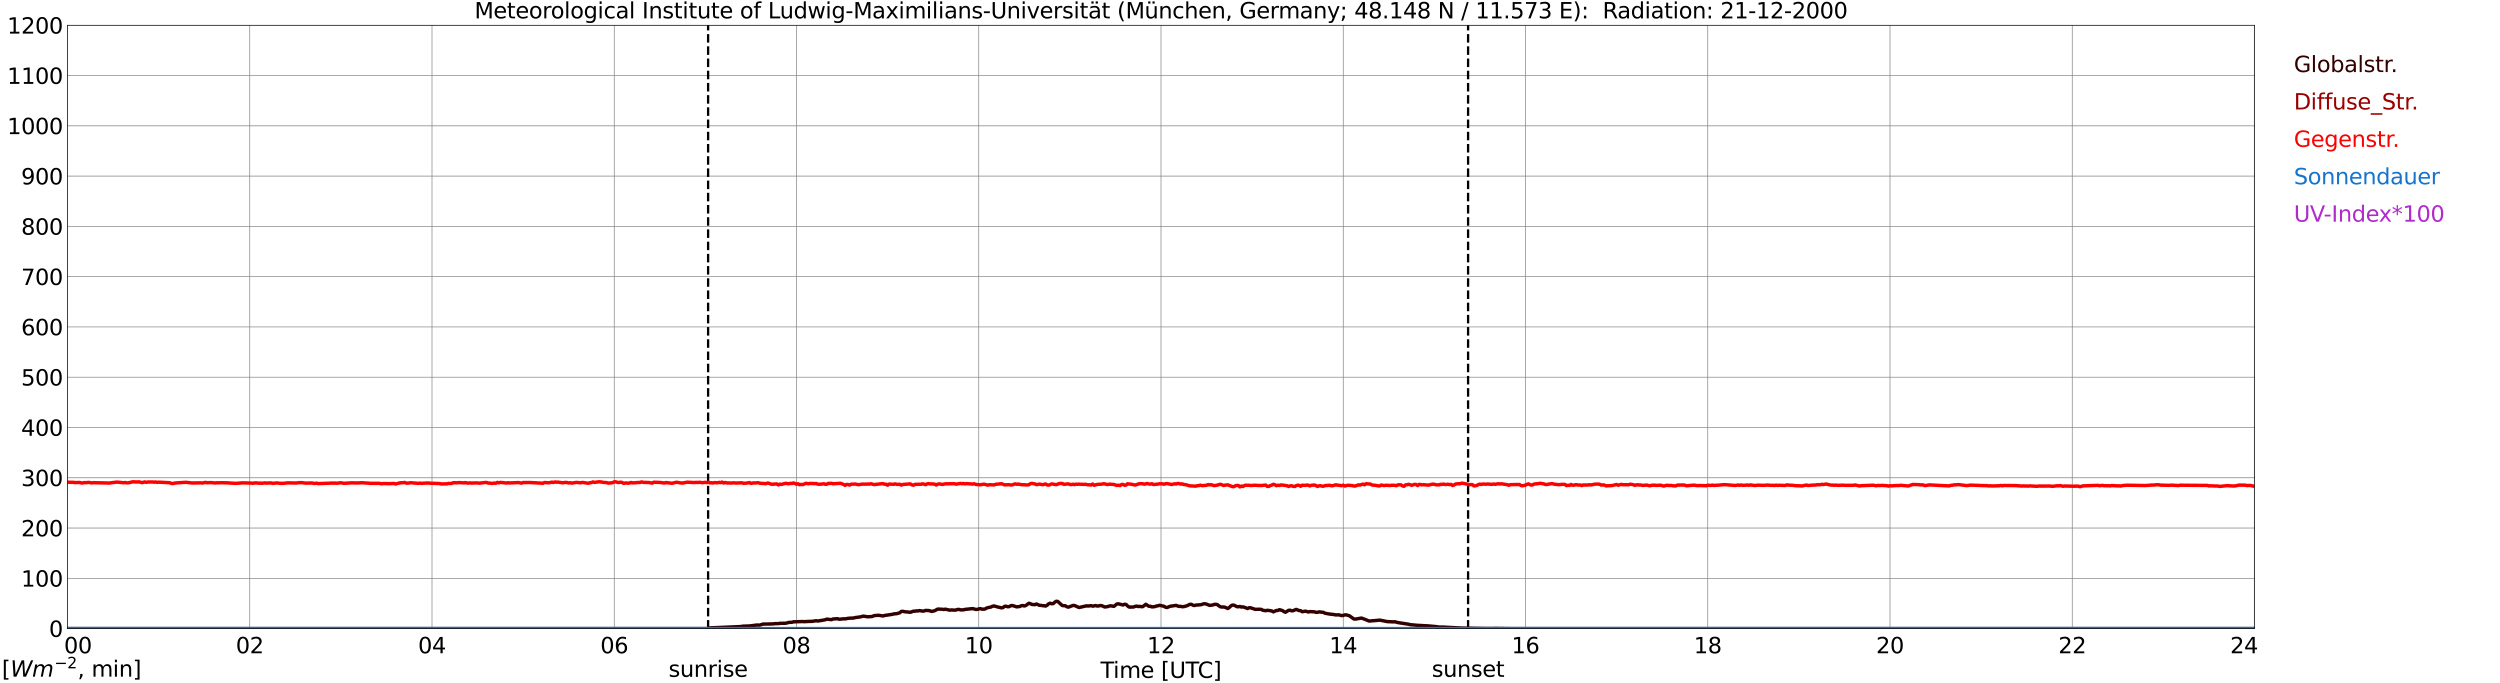 <?xml version="1.0" encoding="utf-8" standalone="no"?>
<!DOCTYPE svg PUBLIC "-//W3C//DTD SVG 1.1//EN"
  "http://www.w3.org/Graphics/SVG/1.1/DTD/svg11.dtd">
<svg xmlns:xlink="http://www.w3.org/1999/xlink" width="1085.4pt" height="296.64pt" viewBox="0 0 1085.4 296.64" xmlns="http://www.w3.org/2000/svg" version="1.1">
 <defs>
  <style type="text/css">*{stroke-linejoin: round; stroke-linecap: butt}</style>
 </defs>
 <g id="figure_1">
  <g id="patch_1">
   <path d="M 0 296.64 
L 1085.4 296.64 
L 1085.4 0 
L 0 0 
z
" style="fill: #ffffff"/>
  </g>
  <g id="axes_1">
   <g id="patch_2">
    <path d="M 29.306 272.909 
L 978.814 272.909 
L 978.814 10.976 
L 29.306 10.976 
z
" style="fill: #ffffff"/>
   </g>
   <g id="patch_3">
    <path d="M 978.814 272.909 
L 978.814 272.909 
L 978.814 10.976 
L 978.814 10.976 
z
" clip-path="url(#p3ac8ac4291)" style="fill: #d3d3d3; opacity: 0.25; stroke: #d3d3d3; stroke-linejoin: miter"/>
   </g>
   <g id="matplotlib.axis_1">
    <g id="xtick_1">
     <g id="line2d_1">
      <path d="M 29.306 272.909 
L 29.306 10.976 
" clip-path="url(#p3ac8ac4291)" style="fill: none; stroke: #808080; stroke-width: 0.3; stroke-linecap: square"/>
     </g>
     <g id="line2d_2"/>
     <g id="text_1">
      <!--    00 -->
      <g transform="translate(18.733 283.627) scale(0.095 -0.095)">
       <defs>
        <path id="DejaVuSans-20" transform="scale(0.016)"/>
        <path id="DejaVuSans-30" d="M 2034 4250 
Q 1547 4250 1301 3770 
Q 1056 3291 1056 2328 
Q 1056 1369 1301 889 
Q 1547 409 2034 409 
Q 2525 409 2770 889 
Q 3016 1369 3016 2328 
Q 3016 3291 2770 3770 
Q 2525 4250 2034 4250 
z
M 2034 4750 
Q 2819 4750 3233 4129 
Q 3647 3509 3647 2328 
Q 3647 1150 3233 529 
Q 2819 -91 2034 -91 
Q 1250 -91 836 529 
Q 422 1150 422 2328 
Q 422 3509 836 4129 
Q 1250 4750 2034 4750 
z
" transform="scale(0.016)"/>
       </defs>
       <use xlink:href="#DejaVuSans-20"/>
       <use xlink:href="#DejaVuSans-20" transform="translate(31.787 0)"/>
       <use xlink:href="#DejaVuSans-20" transform="translate(63.574 0)"/>
       <use xlink:href="#DejaVuSans-30" transform="translate(95.361 0)"/>
       <use xlink:href="#DejaVuSans-30" transform="translate(158.984 0)"/>
      </g>
     </g>
    </g>
    <g id="xtick_2">
     <g id="line2d_3">
      <path d="M 108.431 272.909 
L 108.431 10.976 
" clip-path="url(#p3ac8ac4291)" style="fill: none; stroke: #808080; stroke-width: 0.3; stroke-linecap: square"/>
     </g>
     <g id="line2d_4"/>
     <g id="text_2">
      <!-- 02 -->
      <g transform="translate(102.387 283.627) scale(0.095 -0.095)">
       <defs>
        <path id="DejaVuSans-32" d="M 1228 531 
L 3431 531 
L 3431 0 
L 469 0 
L 469 531 
Q 828 903 1448 1529 
Q 2069 2156 2228 2338 
Q 2531 2678 2651 2914 
Q 2772 3150 2772 3378 
Q 2772 3750 2511 3984 
Q 2250 4219 1831 4219 
Q 1534 4219 1204 4116 
Q 875 4013 500 3803 
L 500 4441 
Q 881 4594 1212 4672 
Q 1544 4750 1819 4750 
Q 2544 4750 2975 4387 
Q 3406 4025 3406 3419 
Q 3406 3131 3298 2873 
Q 3191 2616 2906 2266 
Q 2828 2175 2409 1742 
Q 1991 1309 1228 531 
z
" transform="scale(0.016)"/>
       </defs>
       <use xlink:href="#DejaVuSans-30"/>
       <use xlink:href="#DejaVuSans-32" transform="translate(63.623 0)"/>
      </g>
     </g>
    </g>
    <g id="xtick_3">
     <g id="line2d_5">
      <path d="M 187.557 272.909 
L 187.557 10.976 
" clip-path="url(#p3ac8ac4291)" style="fill: none; stroke: #808080; stroke-width: 0.3; stroke-linecap: square"/>
     </g>
     <g id="line2d_6"/>
     <g id="text_3">
      <!-- 04 -->
      <g transform="translate(181.513 283.627) scale(0.095 -0.095)">
       <defs>
        <path id="DejaVuSans-34" d="M 2419 4116 
L 825 1625 
L 2419 1625 
L 2419 4116 
z
M 2253 4666 
L 3047 4666 
L 3047 1625 
L 3713 1625 
L 3713 1100 
L 3047 1100 
L 3047 0 
L 2419 0 
L 2419 1100 
L 313 1100 
L 313 1709 
L 2253 4666 
z
" transform="scale(0.016)"/>
       </defs>
       <use xlink:href="#DejaVuSans-30"/>
       <use xlink:href="#DejaVuSans-34" transform="translate(63.623 0)"/>
      </g>
     </g>
    </g>
    <g id="xtick_4">
     <g id="line2d_7">
      <path d="M 266.683 272.909 
L 266.683 10.976 
" clip-path="url(#p3ac8ac4291)" style="fill: none; stroke: #808080; stroke-width: 0.3; stroke-linecap: square"/>
     </g>
     <g id="line2d_8"/>
     <g id="text_4">
      <!-- 06 -->
      <g transform="translate(260.638 283.627) scale(0.095 -0.095)">
       <defs>
        <path id="DejaVuSans-36" d="M 2113 2584 
Q 1688 2584 1439 2293 
Q 1191 2003 1191 1497 
Q 1191 994 1439 701 
Q 1688 409 2113 409 
Q 2538 409 2786 701 
Q 3034 994 3034 1497 
Q 3034 2003 2786 2293 
Q 2538 2584 2113 2584 
z
M 3366 4563 
L 3366 3988 
Q 3128 4100 2886 4159 
Q 2644 4219 2406 4219 
Q 1781 4219 1451 3797 
Q 1122 3375 1075 2522 
Q 1259 2794 1537 2939 
Q 1816 3084 2150 3084 
Q 2853 3084 3261 2657 
Q 3669 2231 3669 1497 
Q 3669 778 3244 343 
Q 2819 -91 2113 -91 
Q 1303 -91 875 529 
Q 447 1150 447 2328 
Q 447 3434 972 4092 
Q 1497 4750 2381 4750 
Q 2619 4750 2861 4703 
Q 3103 4656 3366 4563 
z
" transform="scale(0.016)"/>
       </defs>
       <use xlink:href="#DejaVuSans-30"/>
       <use xlink:href="#DejaVuSans-36" transform="translate(63.623 0)"/>
      </g>
     </g>
    </g>
    <g id="xtick_5">
     <g id="line2d_9">
      <path d="M 345.808 272.909 
L 345.808 10.976 
" clip-path="url(#p3ac8ac4291)" style="fill: none; stroke: #808080; stroke-width: 0.3; stroke-linecap: square"/>
     </g>
     <g id="line2d_10"/>
     <g id="text_5">
      <!-- 08 -->
      <g transform="translate(339.764 283.627) scale(0.095 -0.095)">
       <defs>
        <path id="DejaVuSans-38" d="M 2034 2216 
Q 1584 2216 1326 1975 
Q 1069 1734 1069 1313 
Q 1069 891 1326 650 
Q 1584 409 2034 409 
Q 2484 409 2743 651 
Q 3003 894 3003 1313 
Q 3003 1734 2745 1975 
Q 2488 2216 2034 2216 
z
M 1403 2484 
Q 997 2584 770 2862 
Q 544 3141 544 3541 
Q 544 4100 942 4425 
Q 1341 4750 2034 4750 
Q 2731 4750 3128 4425 
Q 3525 4100 3525 3541 
Q 3525 3141 3298 2862 
Q 3072 2584 2669 2484 
Q 3125 2378 3379 2068 
Q 3634 1759 3634 1313 
Q 3634 634 3220 271 
Q 2806 -91 2034 -91 
Q 1263 -91 848 271 
Q 434 634 434 1313 
Q 434 1759 690 2068 
Q 947 2378 1403 2484 
z
M 1172 3481 
Q 1172 3119 1398 2916 
Q 1625 2713 2034 2713 
Q 2441 2713 2670 2916 
Q 2900 3119 2900 3481 
Q 2900 3844 2670 4047 
Q 2441 4250 2034 4250 
Q 1625 4250 1398 4047 
Q 1172 3844 1172 3481 
z
" transform="scale(0.016)"/>
       </defs>
       <use xlink:href="#DejaVuSans-30"/>
       <use xlink:href="#DejaVuSans-38" transform="translate(63.623 0)"/>
      </g>
     </g>
    </g>
    <g id="xtick_6">
     <g id="line2d_11">
      <path d="M 424.934 272.909 
L 424.934 10.976 
" clip-path="url(#p3ac8ac4291)" style="fill: none; stroke: #808080; stroke-width: 0.3; stroke-linecap: square"/>
     </g>
     <g id="line2d_12"/>
     <g id="text_6">
      <!-- 10 -->
      <g transform="translate(418.89 283.627) scale(0.095 -0.095)">
       <defs>
        <path id="DejaVuSans-31" d="M 794 531 
L 1825 531 
L 1825 4091 
L 703 3866 
L 703 4441 
L 1819 4666 
L 2450 4666 
L 2450 531 
L 3481 531 
L 3481 0 
L 794 0 
L 794 531 
z
" transform="scale(0.016)"/>
       </defs>
       <use xlink:href="#DejaVuSans-31"/>
       <use xlink:href="#DejaVuSans-30" transform="translate(63.623 0)"/>
      </g>
     </g>
    </g>
    <g id="xtick_7">
     <g id="line2d_13">
      <path d="M 504.06 272.909 
L 504.06 10.976 
" clip-path="url(#p3ac8ac4291)" style="fill: none; stroke: #808080; stroke-width: 0.3; stroke-linecap: square"/>
     </g>
     <g id="line2d_14"/>
     <g id="text_7">
      <!-- 12 -->
      <g transform="translate(498.015 283.627) scale(0.095 -0.095)">
       <use xlink:href="#DejaVuSans-31"/>
       <use xlink:href="#DejaVuSans-32" transform="translate(63.623 0)"/>
      </g>
     </g>
    </g>
    <g id="xtick_8">
     <g id="line2d_15">
      <path d="M 583.185 272.909 
L 583.185 10.976 
" clip-path="url(#p3ac8ac4291)" style="fill: none; stroke: #808080; stroke-width: 0.3; stroke-linecap: square"/>
     </g>
     <g id="line2d_16"/>
     <g id="text_8">
      <!-- 14 -->
      <g transform="translate(577.141 283.627) scale(0.095 -0.095)">
       <use xlink:href="#DejaVuSans-31"/>
       <use xlink:href="#DejaVuSans-34" transform="translate(63.623 0)"/>
      </g>
     </g>
    </g>
    <g id="xtick_9">
     <g id="line2d_17">
      <path d="M 662.311 272.909 
L 662.311 10.976 
" clip-path="url(#p3ac8ac4291)" style="fill: none; stroke: #808080; stroke-width: 0.3; stroke-linecap: square"/>
     </g>
     <g id="line2d_18"/>
     <g id="text_9">
      <!-- 16 -->
      <g transform="translate(656.267 283.627) scale(0.095 -0.095)">
       <use xlink:href="#DejaVuSans-31"/>
       <use xlink:href="#DejaVuSans-36" transform="translate(63.623 0)"/>
      </g>
     </g>
    </g>
    <g id="xtick_10">
     <g id="line2d_19">
      <path d="M 741.437 272.909 
L 741.437 10.976 
" clip-path="url(#p3ac8ac4291)" style="fill: none; stroke: #808080; stroke-width: 0.3; stroke-linecap: square"/>
     </g>
     <g id="line2d_20"/>
     <g id="text_10">
      <!-- 18 -->
      <g transform="translate(735.392 283.627) scale(0.095 -0.095)">
       <use xlink:href="#DejaVuSans-31"/>
       <use xlink:href="#DejaVuSans-38" transform="translate(63.623 0)"/>
      </g>
     </g>
    </g>
    <g id="xtick_11">
     <g id="line2d_21">
      <path d="M 820.562 272.909 
L 820.562 10.976 
" clip-path="url(#p3ac8ac4291)" style="fill: none; stroke: #808080; stroke-width: 0.3; stroke-linecap: square"/>
     </g>
     <g id="line2d_22"/>
     <g id="text_11">
      <!-- 20 -->
      <g transform="translate(814.518 283.627) scale(0.095 -0.095)">
       <use xlink:href="#DejaVuSans-32"/>
       <use xlink:href="#DejaVuSans-30" transform="translate(63.623 0)"/>
      </g>
     </g>
    </g>
    <g id="xtick_12">
     <g id="line2d_23">
      <path d="M 899.688 272.909 
L 899.688 10.976 
" clip-path="url(#p3ac8ac4291)" style="fill: none; stroke: #808080; stroke-width: 0.3; stroke-linecap: square"/>
     </g>
     <g id="line2d_24"/>
     <g id="text_12">
      <!-- 22 -->
      <g transform="translate(893.644 283.627) scale(0.095 -0.095)">
       <use xlink:href="#DejaVuSans-32"/>
       <use xlink:href="#DejaVuSans-32" transform="translate(63.623 0)"/>
      </g>
     </g>
    </g>
    <g id="xtick_13">
     <g id="line2d_25">
      <path d="M 978.814 272.909 
L 978.814 10.976 
" clip-path="url(#p3ac8ac4291)" style="fill: none; stroke: #808080; stroke-width: 0.3; stroke-linecap: square"/>
     </g>
     <g id="line2d_26"/>
     <g id="text_13">
      <!-- 24    -->
      <g transform="translate(968.241 283.627) scale(0.095 -0.095)">
       <use xlink:href="#DejaVuSans-32"/>
       <use xlink:href="#DejaVuSans-34" transform="translate(63.623 0)"/>
       <use xlink:href="#DejaVuSans-20" transform="translate(127.246 0)"/>
       <use xlink:href="#DejaVuSans-20" transform="translate(159.033 0)"/>
       <use xlink:href="#DejaVuSans-20" transform="translate(190.82 0)"/>
      </g>
     </g>
    </g>
    <g id="text_14">
     <!-- Time [UTC] -->
     <g transform="translate(477.806 294.322) scale(0.095 -0.095)">
      <defs>
       <path id="DejaVuSans-54" d="M -19 4666 
L 3928 4666 
L 3928 4134 
L 2272 4134 
L 2272 0 
L 1638 0 
L 1638 4134 
L -19 4134 
L -19 4666 
z
" transform="scale(0.016)"/>
       <path id="DejaVuSans-69" d="M 603 3500 
L 1178 3500 
L 1178 0 
L 603 0 
L 603 3500 
z
M 603 4863 
L 1178 4863 
L 1178 4134 
L 603 4134 
L 603 4863 
z
" transform="scale(0.016)"/>
       <path id="DejaVuSans-6d" d="M 3328 2828 
Q 3544 3216 3844 3400 
Q 4144 3584 4550 3584 
Q 5097 3584 5394 3201 
Q 5691 2819 5691 2113 
L 5691 0 
L 5113 0 
L 5113 2094 
Q 5113 2597 4934 2840 
Q 4756 3084 4391 3084 
Q 3944 3084 3684 2787 
Q 3425 2491 3425 1978 
L 3425 0 
L 2847 0 
L 2847 2094 
Q 2847 2600 2669 2842 
Q 2491 3084 2119 3084 
Q 1678 3084 1418 2786 
Q 1159 2488 1159 1978 
L 1159 0 
L 581 0 
L 581 3500 
L 1159 3500 
L 1159 2956 
Q 1356 3278 1631 3431 
Q 1906 3584 2284 3584 
Q 2666 3584 2933 3390 
Q 3200 3197 3328 2828 
z
" transform="scale(0.016)"/>
       <path id="DejaVuSans-65" d="M 3597 1894 
L 3597 1613 
L 953 1613 
Q 991 1019 1311 708 
Q 1631 397 2203 397 
Q 2534 397 2845 478 
Q 3156 559 3463 722 
L 3463 178 
Q 3153 47 2828 -22 
Q 2503 -91 2169 -91 
Q 1331 -91 842 396 
Q 353 884 353 1716 
Q 353 2575 817 3079 
Q 1281 3584 2069 3584 
Q 2775 3584 3186 3129 
Q 3597 2675 3597 1894 
z
M 3022 2063 
Q 3016 2534 2758 2815 
Q 2500 3097 2075 3097 
Q 1594 3097 1305 2825 
Q 1016 2553 972 2059 
L 3022 2063 
z
" transform="scale(0.016)"/>
       <path id="DejaVuSans-5b" d="M 550 4863 
L 1875 4863 
L 1875 4416 
L 1125 4416 
L 1125 -397 
L 1875 -397 
L 1875 -844 
L 550 -844 
L 550 4863 
z
" transform="scale(0.016)"/>
       <path id="DejaVuSans-55" d="M 556 4666 
L 1191 4666 
L 1191 1831 
Q 1191 1081 1462 751 
Q 1734 422 2344 422 
Q 2950 422 3222 751 
Q 3494 1081 3494 1831 
L 3494 4666 
L 4128 4666 
L 4128 1753 
Q 4128 841 3676 375 
Q 3225 -91 2344 -91 
Q 1459 -91 1007 375 
Q 556 841 556 1753 
L 556 4666 
z
" transform="scale(0.016)"/>
       <path id="DejaVuSans-43" d="M 4122 4306 
L 4122 3641 
Q 3803 3938 3442 4084 
Q 3081 4231 2675 4231 
Q 1875 4231 1450 3742 
Q 1025 3253 1025 2328 
Q 1025 1406 1450 917 
Q 1875 428 2675 428 
Q 3081 428 3442 575 
Q 3803 722 4122 1019 
L 4122 359 
Q 3791 134 3420 21 
Q 3050 -91 2638 -91 
Q 1578 -91 968 557 
Q 359 1206 359 2328 
Q 359 3453 968 4101 
Q 1578 4750 2638 4750 
Q 3056 4750 3426 4639 
Q 3797 4528 4122 4306 
z
" transform="scale(0.016)"/>
       <path id="DejaVuSans-5d" d="M 1947 4863 
L 1947 -844 
L 622 -844 
L 622 -397 
L 1369 -397 
L 1369 4416 
L 622 4416 
L 622 4863 
L 1947 4863 
z
" transform="scale(0.016)"/>
      </defs>
      <use xlink:href="#DejaVuSans-54"/>
      <use xlink:href="#DejaVuSans-69" transform="translate(57.959 0)"/>
      <use xlink:href="#DejaVuSans-6d" transform="translate(85.742 0)"/>
      <use xlink:href="#DejaVuSans-65" transform="translate(183.154 0)"/>
      <use xlink:href="#DejaVuSans-20" transform="translate(244.678 0)"/>
      <use xlink:href="#DejaVuSans-5b" transform="translate(276.465 0)"/>
      <use xlink:href="#DejaVuSans-55" transform="translate(315.479 0)"/>
      <use xlink:href="#DejaVuSans-54" transform="translate(388.672 0)"/>
      <use xlink:href="#DejaVuSans-43" transform="translate(443.881 0)"/>
      <use xlink:href="#DejaVuSans-5d" transform="translate(513.705 0)"/>
     </g>
    </g>
   </g>
   <g id="matplotlib.axis_2">
    <g id="ytick_1">
     <g id="line2d_27">
      <path d="M 29.306 272.909 
L 978.814 272.909 
" clip-path="url(#p3ac8ac4291)" style="fill: none; stroke: #808080; stroke-width: 0.3; stroke-linecap: square"/>
     </g>
     <g id="line2d_28"/>
     <g id="text_15">
      <!-- 0 -->
      <g transform="translate(21.261 276.518) scale(0.095 -0.095)">
       <use xlink:href="#DejaVuSans-30"/>
      </g>
     </g>
    </g>
    <g id="ytick_2">
     <g id="line2d_29">
      <path d="M 29.306 251.081 
L 978.814 251.081 
" clip-path="url(#p3ac8ac4291)" style="fill: none; stroke: #808080; stroke-width: 0.3; stroke-linecap: square"/>
     </g>
     <g id="line2d_30"/>
     <g id="text_16">
      <!-- 100 -->
      <g transform="translate(9.173 254.69) scale(0.095 -0.095)">
       <use xlink:href="#DejaVuSans-31"/>
       <use xlink:href="#DejaVuSans-30" transform="translate(63.623 0)"/>
       <use xlink:href="#DejaVuSans-30" transform="translate(127.246 0)"/>
      </g>
     </g>
    </g>
    <g id="ytick_3">
     <g id="line2d_31">
      <path d="M 29.306 229.253 
L 978.814 229.253 
" clip-path="url(#p3ac8ac4291)" style="fill: none; stroke: #808080; stroke-width: 0.3; stroke-linecap: square"/>
     </g>
     <g id="line2d_32"/>
     <g id="text_17">
      <!-- 200 -->
      <g transform="translate(9.173 232.863) scale(0.095 -0.095)">
       <use xlink:href="#DejaVuSans-32"/>
       <use xlink:href="#DejaVuSans-30" transform="translate(63.623 0)"/>
       <use xlink:href="#DejaVuSans-30" transform="translate(127.246 0)"/>
      </g>
     </g>
    </g>
    <g id="ytick_4">
     <g id="line2d_33">
      <path d="M 29.306 207.426 
L 978.814 207.426 
" clip-path="url(#p3ac8ac4291)" style="fill: none; stroke: #808080; stroke-width: 0.3; stroke-linecap: square"/>
     </g>
     <g id="line2d_34"/>
     <g id="text_18">
      <!-- 300 -->
      <g transform="translate(9.173 211.035) scale(0.095 -0.095)">
       <defs>
        <path id="DejaVuSans-33" d="M 2597 2516 
Q 3050 2419 3304 2112 
Q 3559 1806 3559 1356 
Q 3559 666 3084 287 
Q 2609 -91 1734 -91 
Q 1441 -91 1130 -33 
Q 819 25 488 141 
L 488 750 
Q 750 597 1062 519 
Q 1375 441 1716 441 
Q 2309 441 2620 675 
Q 2931 909 2931 1356 
Q 2931 1769 2642 2001 
Q 2353 2234 1838 2234 
L 1294 2234 
L 1294 2753 
L 1863 2753 
Q 2328 2753 2575 2939 
Q 2822 3125 2822 3475 
Q 2822 3834 2567 4026 
Q 2313 4219 1838 4219 
Q 1578 4219 1281 4162 
Q 984 4106 628 3988 
L 628 4550 
Q 988 4650 1302 4700 
Q 1616 4750 1894 4750 
Q 2613 4750 3031 4423 
Q 3450 4097 3450 3541 
Q 3450 3153 3228 2886 
Q 3006 2619 2597 2516 
z
" transform="scale(0.016)"/>
       </defs>
       <use xlink:href="#DejaVuSans-33"/>
       <use xlink:href="#DejaVuSans-30" transform="translate(63.623 0)"/>
       <use xlink:href="#DejaVuSans-30" transform="translate(127.246 0)"/>
      </g>
     </g>
    </g>
    <g id="ytick_5">
     <g id="line2d_35">
      <path d="M 29.306 185.598 
L 978.814 185.598 
" clip-path="url(#p3ac8ac4291)" style="fill: none; stroke: #808080; stroke-width: 0.3; stroke-linecap: square"/>
     </g>
     <g id="line2d_36"/>
     <g id="text_19">
      <!-- 400 -->
      <g transform="translate(9.173 189.207) scale(0.095 -0.095)">
       <use xlink:href="#DejaVuSans-34"/>
       <use xlink:href="#DejaVuSans-30" transform="translate(63.623 0)"/>
       <use xlink:href="#DejaVuSans-30" transform="translate(127.246 0)"/>
      </g>
     </g>
    </g>
    <g id="ytick_6">
     <g id="line2d_37">
      <path d="M 29.306 163.77 
L 978.814 163.77 
" clip-path="url(#p3ac8ac4291)" style="fill: none; stroke: #808080; stroke-width: 0.3; stroke-linecap: square"/>
     </g>
     <g id="line2d_38"/>
     <g id="text_20">
      <!-- 500 -->
      <g transform="translate(9.173 167.379) scale(0.095 -0.095)">
       <defs>
        <path id="DejaVuSans-35" d="M 691 4666 
L 3169 4666 
L 3169 4134 
L 1269 4134 
L 1269 2991 
Q 1406 3038 1543 3061 
Q 1681 3084 1819 3084 
Q 2600 3084 3056 2656 
Q 3513 2228 3513 1497 
Q 3513 744 3044 326 
Q 2575 -91 1722 -91 
Q 1428 -91 1123 -41 
Q 819 9 494 109 
L 494 744 
Q 775 591 1075 516 
Q 1375 441 1709 441 
Q 2250 441 2565 725 
Q 2881 1009 2881 1497 
Q 2881 1984 2565 2268 
Q 2250 2553 1709 2553 
Q 1456 2553 1204 2497 
Q 953 2441 691 2322 
L 691 4666 
z
" transform="scale(0.016)"/>
       </defs>
       <use xlink:href="#DejaVuSans-35"/>
       <use xlink:href="#DejaVuSans-30" transform="translate(63.623 0)"/>
       <use xlink:href="#DejaVuSans-30" transform="translate(127.246 0)"/>
      </g>
     </g>
    </g>
    <g id="ytick_7">
     <g id="line2d_39">
      <path d="M 29.306 141.942 
L 978.814 141.942 
" clip-path="url(#p3ac8ac4291)" style="fill: none; stroke: #808080; stroke-width: 0.3; stroke-linecap: square"/>
     </g>
     <g id="line2d_40"/>
     <g id="text_21">
      <!-- 600 -->
      <g transform="translate(9.173 145.551) scale(0.095 -0.095)">
       <use xlink:href="#DejaVuSans-36"/>
       <use xlink:href="#DejaVuSans-30" transform="translate(63.623 0)"/>
       <use xlink:href="#DejaVuSans-30" transform="translate(127.246 0)"/>
      </g>
     </g>
    </g>
    <g id="ytick_8">
     <g id="line2d_41">
      <path d="M 29.306 120.114 
L 978.814 120.114 
" clip-path="url(#p3ac8ac4291)" style="fill: none; stroke: #808080; stroke-width: 0.3; stroke-linecap: square"/>
     </g>
     <g id="line2d_42"/>
     <g id="text_22">
      <!-- 700 -->
      <g transform="translate(9.173 123.724) scale(0.095 -0.095)">
       <defs>
        <path id="DejaVuSans-37" d="M 525 4666 
L 3525 4666 
L 3525 4397 
L 1831 0 
L 1172 0 
L 2766 4134 
L 525 4134 
L 525 4666 
z
" transform="scale(0.016)"/>
       </defs>
       <use xlink:href="#DejaVuSans-37"/>
       <use xlink:href="#DejaVuSans-30" transform="translate(63.623 0)"/>
       <use xlink:href="#DejaVuSans-30" transform="translate(127.246 0)"/>
      </g>
     </g>
    </g>
    <g id="ytick_9">
     <g id="line2d_43">
      <path d="M 29.306 98.287 
L 978.814 98.287 
" clip-path="url(#p3ac8ac4291)" style="fill: none; stroke: #808080; stroke-width: 0.3; stroke-linecap: square"/>
     </g>
     <g id="line2d_44"/>
     <g id="text_23">
      <!-- 800 -->
      <g transform="translate(9.173 101.896) scale(0.095 -0.095)">
       <use xlink:href="#DejaVuSans-38"/>
       <use xlink:href="#DejaVuSans-30" transform="translate(63.623 0)"/>
       <use xlink:href="#DejaVuSans-30" transform="translate(127.246 0)"/>
      </g>
     </g>
    </g>
    <g id="ytick_10">
     <g id="line2d_45">
      <path d="M 29.306 76.459 
L 978.814 76.459 
" clip-path="url(#p3ac8ac4291)" style="fill: none; stroke: #808080; stroke-width: 0.3; stroke-linecap: square"/>
     </g>
     <g id="line2d_46"/>
     <g id="text_24">
      <!-- 900 -->
      <g transform="translate(9.173 80.068) scale(0.095 -0.095)">
       <defs>
        <path id="DejaVuSans-39" d="M 703 97 
L 703 672 
Q 941 559 1184 500 
Q 1428 441 1663 441 
Q 2288 441 2617 861 
Q 2947 1281 2994 2138 
Q 2813 1869 2534 1725 
Q 2256 1581 1919 1581 
Q 1219 1581 811 2004 
Q 403 2428 403 3163 
Q 403 3881 828 4315 
Q 1253 4750 1959 4750 
Q 2769 4750 3195 4129 
Q 3622 3509 3622 2328 
Q 3622 1225 3098 567 
Q 2575 -91 1691 -91 
Q 1453 -91 1209 -44 
Q 966 3 703 97 
z
M 1959 2075 
Q 2384 2075 2632 2365 
Q 2881 2656 2881 3163 
Q 2881 3666 2632 3958 
Q 2384 4250 1959 4250 
Q 1534 4250 1286 3958 
Q 1038 3666 1038 3163 
Q 1038 2656 1286 2365 
Q 1534 2075 1959 2075 
z
" transform="scale(0.016)"/>
       </defs>
       <use xlink:href="#DejaVuSans-39"/>
       <use xlink:href="#DejaVuSans-30" transform="translate(63.623 0)"/>
       <use xlink:href="#DejaVuSans-30" transform="translate(127.246 0)"/>
      </g>
     </g>
    </g>
    <g id="ytick_11">
     <g id="line2d_47">
      <path d="M 29.306 54.631 
L 978.814 54.631 
" clip-path="url(#p3ac8ac4291)" style="fill: none; stroke: #808080; stroke-width: 0.3; stroke-linecap: square"/>
     </g>
     <g id="line2d_48"/>
     <g id="text_25">
      <!-- 1000 -->
      <g transform="translate(3.128 58.24) scale(0.095 -0.095)">
       <use xlink:href="#DejaVuSans-31"/>
       <use xlink:href="#DejaVuSans-30" transform="translate(63.623 0)"/>
       <use xlink:href="#DejaVuSans-30" transform="translate(127.246 0)"/>
       <use xlink:href="#DejaVuSans-30" transform="translate(190.869 0)"/>
      </g>
     </g>
    </g>
    <g id="ytick_12">
     <g id="line2d_49">
      <path d="M 29.306 32.803 
L 978.814 32.803 
" clip-path="url(#p3ac8ac4291)" style="fill: none; stroke: #808080; stroke-width: 0.3; stroke-linecap: square"/>
     </g>
     <g id="line2d_50"/>
     <g id="text_26">
      <!-- 1100 -->
      <g transform="translate(3.128 36.413) scale(0.095 -0.095)">
       <use xlink:href="#DejaVuSans-31"/>
       <use xlink:href="#DejaVuSans-31" transform="translate(63.623 0)"/>
       <use xlink:href="#DejaVuSans-30" transform="translate(127.246 0)"/>
       <use xlink:href="#DejaVuSans-30" transform="translate(190.869 0)"/>
      </g>
     </g>
    </g>
    <g id="ytick_13">
     <g id="line2d_51">
      <path d="M 29.306 10.976 
L 978.814 10.976 
" clip-path="url(#p3ac8ac4291)" style="fill: none; stroke: #808080; stroke-width: 0.3; stroke-linecap: square"/>
     </g>
     <g id="line2d_52"/>
     <g id="text_27">
      <!-- 1200 -->
      <g transform="translate(3.128 14.585) scale(0.095 -0.095)">
       <use xlink:href="#DejaVuSans-31"/>
       <use xlink:href="#DejaVuSans-32" transform="translate(63.623 0)"/>
       <use xlink:href="#DejaVuSans-30" transform="translate(127.246 0)"/>
       <use xlink:href="#DejaVuSans-30" transform="translate(190.869 0)"/>
      </g>
     </g>
    </g>
   </g>
   <g id="line2d_53">
    <path d="M 307.432 272.909 
L 307.432 10.976 
" clip-path="url(#p3ac8ac4291)" style="fill: none; stroke-dasharray: 3.7,1.6; stroke-dashoffset: 0; stroke: #000000"/>
   </g>
   <g id="line2d_54">
    <path d="M 637.386 272.909 
L 637.386 10.976 
" clip-path="url(#p3ac8ac4291)" style="fill: none; stroke-dasharray: 3.7,1.6; stroke-dashoffset: 0; stroke: #000000"/>
   </g>
   <g id="line2d_55">
    <path d="M 29.306 272.909 
L 307.564 272.909 
L 308.224 272.599 
L 321.411 272.038 
L 322.73 271.846 
L 325.368 271.774 
L 327.346 271.527 
L 328.665 271.346 
L 329.324 271.418 
L 329.983 271.357 
L 331.302 270.938 
L 333.94 270.925 
L 335.918 270.848 
L 336.577 270.748 
L 337.896 270.759 
L 338.555 270.626 
L 341.193 270.58 
L 342.512 270.222 
L 343.83 270.169 
L 344.49 269.973 
L 348.446 269.842 
L 349.105 269.901 
L 351.743 269.768 
L 352.402 269.787 
L 354.38 269.499 
L 355.04 269.626 
L 357.677 269.189 
L 358.337 269.052 
L 358.996 268.792 
L 360.974 269.039 
L 361.634 268.755 
L 363.612 268.609 
L 364.271 268.851 
L 365.59 268.753 
L 366.249 268.641 
L 366.909 268.711 
L 368.227 268.454 
L 369.546 268.345 
L 370.206 268.375 
L 371.524 268.098 
L 373.502 267.834 
L 374.821 267.493 
L 376.799 267.801 
L 378.777 267.644 
L 379.437 267.284 
L 381.415 267.127 
L 383.393 267.434 
L 384.053 267.21 
L 387.349 266.732 
L 388.009 266.546 
L 389.328 266.428 
L 390.646 266.046 
L 391.306 265.448 
L 391.965 265.407 
L 392.624 265.564 
L 395.262 265.83 
L 396.581 265.335 
L 397.24 265.359 
L 397.899 265.217 
L 398.559 265.252 
L 399.218 265.088 
L 400.537 265.319 
L 401.196 265.28 
L 401.856 265.014 
L 403.175 265.075 
L 403.834 265.212 
L 404.493 265.481 
L 405.812 265.149 
L 407.131 264.427 
L 409.109 264.516 
L 409.768 264.616 
L 410.428 264.475 
L 412.406 264.915 
L 413.065 264.815 
L 414.384 264.894 
L 415.043 264.839 
L 415.703 264.612 
L 416.362 264.577 
L 417.022 264.785 
L 418.34 264.765 
L 419 264.573 
L 422.297 264.228 
L 423.615 264.571 
L 424.275 264.566 
L 425.593 264.221 
L 426.253 264.459 
L 427.572 264.448 
L 428.231 264.049 
L 428.89 263.82 
L 430.209 263.56 
L 430.869 263.228 
L 431.528 263.078 
L 433.506 263.612 
L 434.825 263.907 
L 435.484 263.776 
L 436.144 263.228 
L 436.803 263.187 
L 437.462 263.427 
L 438.122 263.379 
L 438.781 263.021 
L 439.44 262.864 
L 441.419 263.486 
L 442.737 263.311 
L 443.397 262.997 
L 444.056 262.896 
L 444.716 263.097 
L 445.375 262.879 
L 446.694 261.919 
L 447.353 262.104 
L 448.012 262.425 
L 449.331 262.528 
L 449.991 262.224 
L 451.309 262.811 
L 451.969 262.829 
L 452.628 262.968 
L 453.287 262.984 
L 453.947 263.141 
L 454.606 262.781 
L 455.266 262.167 
L 455.925 261.886 
L 456.584 262.122 
L 457.244 262.078 
L 457.903 261.482 
L 458.563 261.052 
L 459.222 261.102 
L 461.2 262.916 
L 462.519 262.999 
L 463.178 263.418 
L 463.838 263.619 
L 465.816 262.87 
L 466.475 262.861 
L 468.453 263.759 
L 471.75 263.03 
L 472.409 263.117 
L 473.728 262.955 
L 474.388 263.176 
L 475.706 262.905 
L 476.366 263.126 
L 477.025 263.064 
L 477.685 262.89 
L 478.344 262.968 
L 479.663 263.54 
L 480.981 263.348 
L 481.641 263.093 
L 482.3 263.034 
L 483.619 263.252 
L 484.938 262.211 
L 485.597 262.165 
L 487.575 262.663 
L 488.235 262.333 
L 488.894 262.416 
L 489.553 263.075 
L 490.213 263.577 
L 492.191 263.54 
L 492.85 263.248 
L 493.51 263.154 
L 494.169 263.32 
L 494.828 263.263 
L 495.488 263.385 
L 496.147 263.388 
L 497.466 262.353 
L 498.785 263.224 
L 499.444 263.198 
L 500.103 263.505 
L 501.422 263.368 
L 502.082 263.093 
L 502.741 263.03 
L 503.4 262.783 
L 504.719 263.08 
L 505.379 263.224 
L 506.038 263.654 
L 506.697 263.767 
L 508.016 263.222 
L 510.654 262.833 
L 511.313 263.117 
L 511.972 263.272 
L 512.632 263.246 
L 513.291 263.42 
L 513.95 263.374 
L 515.269 263.021 
L 516.588 262.377 
L 517.247 262.375 
L 517.907 262.744 
L 518.566 262.91 
L 519.226 262.709 
L 521.204 262.565 
L 521.863 262.421 
L 522.522 262.146 
L 523.182 262.135 
L 523.841 262.296 
L 525.16 262.84 
L 526.479 262.674 
L 527.138 262.418 
L 527.797 262.375 
L 528.457 262.471 
L 529.776 263.429 
L 530.435 263.553 
L 531.094 263.521 
L 531.754 263.615 
L 533.073 264.184 
L 533.732 263.741 
L 534.391 263.073 
L 535.051 262.707 
L 535.71 262.717 
L 537.029 263.403 
L 537.688 263.438 
L 538.348 263.3 
L 539.007 263.58 
L 539.666 263.464 
L 540.985 263.935 
L 541.644 264.219 
L 542.304 263.844 
L 542.963 263.883 
L 544.941 264.544 
L 546.919 264.505 
L 547.579 264.571 
L 548.238 264.933 
L 549.557 265.16 
L 550.216 264.959 
L 551.535 265.136 
L 552.195 265.284 
L 552.854 265.647 
L 554.173 265.042 
L 554.832 265.049 
L 555.491 264.688 
L 556.81 265.101 
L 557.47 265.57 
L 558.129 265.81 
L 559.448 264.983 
L 560.107 264.92 
L 560.766 265.204 
L 561.426 265.136 
L 562.745 264.582 
L 564.063 265.088 
L 564.723 265.142 
L 565.382 265.596 
L 566.701 265.341 
L 567.36 265.474 
L 568.02 265.725 
L 568.679 265.524 
L 570.657 265.634 
L 571.317 265.854 
L 571.976 265.858 
L 572.635 265.647 
L 574.613 265.863 
L 575.273 266.245 
L 577.251 266.601 
L 579.229 266.823 
L 579.889 266.98 
L 581.207 266.926 
L 582.526 267.277 
L 583.185 267.19 
L 583.845 266.963 
L 584.504 266.961 
L 585.823 267.327 
L 587.801 268.738 
L 588.46 268.794 
L 591.098 268.336 
L 593.076 269.076 
L 594.395 269.635 
L 598.351 269.312 
L 599.011 269.222 
L 602.307 269.877 
L 604.945 269.995 
L 605.604 269.945 
L 606.923 270.298 
L 611.539 271.012 
L 612.198 271.208 
L 615.495 271.492 
L 620.111 271.741 
L 623.408 272.038 
L 624.726 272.23 
L 626.705 272.252 
L 628.683 272.365 
L 634.617 272.68 
L 645.827 272.863 
L 649.783 272.828 
L 656.377 272.909 
L 978.154 272.909 
L 978.154 272.909 
" clip-path="url(#p3ac8ac4291)" style="fill: none; stroke: #330000; stroke-width: 1.5; stroke-linecap: square"/>
   </g>
   <g id="line2d_56">
    <path d="M 0 0 
" clip-path="url(#p3ac8ac4291)" style="fill: none; stroke: #990000; stroke-width: 1.5; stroke-linecap: square"/>
   </g>
   <g id="line2d_57">
    <path d="M 29.306 209.32 
L 30.625 209.397 
L 31.943 209.41 
L 32.603 209.53 
L 34.581 209.462 
L 35.24 209.672 
L 35.9 209.693 
L 36.559 209.508 
L 37.218 209.573 
L 38.537 209.429 
L 39.856 209.68 
L 40.515 209.56 
L 46.45 209.687 
L 47.109 209.746 
L 50.406 209.338 
L 51.065 209.316 
L 53.703 209.593 
L 54.362 209.484 
L 55.022 209.637 
L 55.681 209.626 
L 57.659 209.174 
L 59.637 209.268 
L 60.297 209.18 
L 61.615 209.538 
L 62.934 209.226 
L 63.594 209.423 
L 64.253 209.266 
L 66.231 209.25 
L 66.89 209.364 
L 67.55 209.244 
L 68.209 209.451 
L 68.869 209.329 
L 73.484 209.562 
L 74.803 209.955 
L 76.122 209.693 
L 80.737 209.39 
L 83.375 209.689 
L 87.331 209.624 
L 87.991 209.735 
L 88.65 209.521 
L 89.309 209.431 
L 89.969 209.6 
L 91.288 209.508 
L 92.606 209.593 
L 93.266 209.713 
L 93.925 209.593 
L 94.584 209.645 
L 95.903 209.565 
L 97.222 209.604 
L 98.541 209.617 
L 100.519 209.763 
L 102.497 209.855 
L 105.135 209.65 
L 106.453 209.656 
L 109.091 209.731 
L 109.75 209.844 
L 110.41 209.676 
L 111.728 209.674 
L 112.388 209.827 
L 113.047 209.715 
L 113.707 209.822 
L 115.025 209.648 
L 115.685 209.741 
L 117.663 209.654 
L 118.322 209.84 
L 120.3 209.667 
L 121.619 209.851 
L 122.938 209.855 
L 124.916 209.639 
L 128.872 209.711 
L 129.532 209.571 
L 130.85 209.53 
L 132.829 209.757 
L 135.466 209.683 
L 136.125 209.846 
L 136.785 209.883 
L 137.444 209.759 
L 138.104 209.96 
L 143.379 209.776 
L 144.038 209.698 
L 144.697 209.803 
L 145.357 209.691 
L 146.016 209.807 
L 147.994 209.597 
L 149.313 209.829 
L 152.61 209.628 
L 155.247 209.685 
L 157.226 209.576 
L 159.204 209.739 
L 159.863 209.733 
L 160.523 209.844 
L 164.479 209.837 
L 165.798 210.049 
L 166.457 209.929 
L 169.094 209.992 
L 171.073 209.896 
L 171.732 210.145 
L 173.051 209.789 
L 173.71 209.615 
L 175.029 209.571 
L 175.688 209.447 
L 176.348 209.759 
L 177.007 209.761 
L 178.326 209.582 
L 181.623 209.853 
L 182.282 209.744 
L 182.941 209.855 
L 185.579 209.689 
L 186.898 209.792 
L 190.854 209.94 
L 191.513 210.104 
L 194.151 210.064 
L 194.81 209.851 
L 195.47 209.927 
L 196.129 209.857 
L 196.788 209.591 
L 197.448 209.554 
L 198.107 209.628 
L 199.426 209.521 
L 201.404 209.65 
L 202.063 209.508 
L 202.723 209.696 
L 203.382 209.739 
L 204.042 209.641 
L 204.701 209.731 
L 206.679 209.656 
L 207.339 209.654 
L 207.998 209.787 
L 209.317 209.632 
L 210.635 209.475 
L 211.295 209.48 
L 211.954 209.763 
L 212.614 209.709 
L 213.273 209.859 
L 213.932 209.844 
L 214.592 209.717 
L 215.251 209.824 
L 215.91 209.436 
L 216.57 209.643 
L 217.229 209.436 
L 219.867 209.707 
L 220.526 209.58 
L 221.186 209.685 
L 225.142 209.506 
L 226.461 209.774 
L 227.12 209.482 
L 228.439 209.506 
L 229.757 209.475 
L 235.033 209.757 
L 235.692 209.853 
L 236.351 209.493 
L 238.329 209.61 
L 239.648 209.318 
L 240.308 209.501 
L 240.967 209.235 
L 241.626 209.353 
L 242.286 209.32 
L 244.264 209.615 
L 245.583 209.429 
L 246.242 209.506 
L 246.901 209.696 
L 247.561 209.56 
L 248.22 209.763 
L 250.198 209.436 
L 251.517 209.562 
L 252.176 209.582 
L 252.836 209.445 
L 255.473 209.82 
L 256.133 209.589 
L 256.792 209.508 
L 257.451 209.228 
L 258.111 209.44 
L 260.089 209.163 
L 260.748 209.213 
L 262.067 209.44 
L 263.386 209.525 
L 264.045 209.768 
L 264.705 209.654 
L 265.364 209.665 
L 266.023 209.538 
L 266.683 209.178 
L 267.342 209.194 
L 268.002 209.407 
L 268.661 209.484 
L 269.32 209.351 
L 269.98 209.403 
L 270.639 209.816 
L 271.958 209.672 
L 272.617 209.796 
L 273.277 209.711 
L 273.936 209.466 
L 274.595 209.634 
L 275.914 209.615 
L 276.573 209.497 
L 277.892 209.469 
L 278.552 209.215 
L 279.211 209.414 
L 281.849 209.493 
L 283.167 209.77 
L 283.827 209.353 
L 286.464 209.447 
L 288.442 209.711 
L 289.102 209.499 
L 291.739 209.822 
L 293.717 209.366 
L 295.696 209.689 
L 296.355 209.713 
L 298.333 209.346 
L 301.63 209.514 
L 302.289 209.403 
L 302.949 209.528 
L 303.608 209.362 
L 304.927 209.576 
L 306.246 209.414 
L 306.905 209.512 
L 307.564 209.346 
L 308.224 209.663 
L 308.883 209.586 
L 309.543 209.704 
L 310.202 209.523 
L 311.521 209.608 
L 312.18 209.425 
L 312.839 209.558 
L 313.499 209.292 
L 314.158 209.707 
L 314.818 209.469 
L 315.477 209.654 
L 317.455 209.709 
L 318.774 209.613 
L 319.433 209.722 
L 322.071 209.606 
L 322.73 209.809 
L 324.049 209.774 
L 325.368 209.512 
L 326.027 209.87 
L 327.346 209.63 
L 328.005 209.704 
L 328.665 209.586 
L 329.324 209.613 
L 329.983 209.807 
L 332.621 209.99 
L 333.28 209.702 
L 333.94 209.853 
L 334.599 210.145 
L 335.258 210.25 
L 337.236 210.08 
L 337.896 210.551 
L 338.555 210.189 
L 339.215 210.32 
L 340.533 209.968 
L 341.193 209.824 
L 341.852 209.982 
L 342.512 210.019 
L 343.171 209.846 
L 343.83 209.901 
L 344.49 209.68 
L 345.149 209.89 
L 345.808 210.241 
L 346.468 210.023 
L 347.127 210.453 
L 347.787 210.311 
L 348.446 210.39 
L 349.105 210.193 
L 349.765 209.833 
L 351.083 210.025 
L 351.743 209.855 
L 352.402 209.947 
L 353.062 209.903 
L 353.721 210.003 
L 354.38 209.899 
L 355.04 210.23 
L 356.359 210.226 
L 357.677 210.023 
L 358.337 210.263 
L 358.996 210.209 
L 359.655 209.853 
L 360.315 209.894 
L 360.974 209.807 
L 361.634 210.036 
L 364.93 209.818 
L 366.249 210.324 
L 366.909 210.717 
L 367.568 210.302 
L 368.227 210.37 
L 368.887 210.604 
L 369.546 210.209 
L 371.524 210.165 
L 372.184 210.361 
L 372.843 210.429 
L 374.162 210.202 
L 376.14 210.202 
L 376.799 210.123 
L 377.459 210.2 
L 378.118 210.008 
L 379.437 210.39 
L 383.393 209.96 
L 384.053 210.261 
L 384.712 210.206 
L 385.371 210.66 
L 386.031 210.158 
L 387.349 210.23 
L 388.009 210.281 
L 388.668 210.071 
L 389.328 210.313 
L 390.646 210.235 
L 391.306 210.625 
L 391.965 210.333 
L 395.262 210.075 
L 395.921 210.525 
L 396.581 210.667 
L 397.24 210.287 
L 399.218 210.233 
L 399.878 210.267 
L 400.537 210.032 
L 401.856 210.422 
L 402.515 210.089 
L 403.175 209.949 
L 403.834 210.139 
L 404.493 210.071 
L 405.812 210.209 
L 406.471 210.577 
L 407.131 210.2 
L 407.79 210.084 
L 409.109 210.324 
L 410.428 210.06 
L 414.384 209.997 
L 415.043 210.209 
L 417.022 209.883 
L 417.681 210.023 
L 418.34 209.923 
L 419 210.08 
L 419.659 209.962 
L 422.297 210.163 
L 422.956 210.016 
L 423.615 210.307 
L 425.593 210.479 
L 426.912 210.228 
L 427.572 210.259 
L 428.89 210.647 
L 429.55 210.429 
L 431.528 210.536 
L 432.187 210.283 
L 434.825 210.012 
L 436.144 210.508 
L 438.122 210.416 
L 438.781 210.58 
L 439.44 210.519 
L 440.759 210.06 
L 441.419 210.272 
L 442.078 210.154 
L 443.397 210.42 
L 444.716 210.468 
L 446.034 210.551 
L 446.694 210.449 
L 447.353 209.988 
L 448.012 209.861 
L 449.331 210.106 
L 449.991 210.42 
L 451.309 210.171 
L 452.628 210.446 
L 453.947 210.113 
L 454.606 210.529 
L 455.266 210.612 
L 455.925 210.422 
L 456.584 210.073 
L 458.563 210.436 
L 459.881 209.942 
L 461.2 209.883 
L 461.859 210.292 
L 463.838 210.062 
L 464.497 210.342 
L 465.156 210.383 
L 465.816 210.211 
L 466.475 210.412 
L 467.134 210.202 
L 467.794 210.27 
L 468.453 210.169 
L 469.113 210.289 
L 469.772 210.237 
L 470.431 210.326 
L 471.091 210.239 
L 472.409 210.495 
L 473.069 210.477 
L 473.728 210.571 
L 474.388 210.13 
L 475.047 210.693 
L 476.366 210.318 
L 478.344 210.202 
L 479.003 210.043 
L 479.663 210.08 
L 480.322 210.283 
L 480.981 210.366 
L 481.641 210.202 
L 483.619 210.344 
L 484.938 210.772 
L 485.597 210.625 
L 486.256 210.831 
L 486.916 210.359 
L 487.575 210.298 
L 488.235 210.695 
L 488.894 210.593 
L 489.553 210.014 
L 490.213 210.171 
L 490.872 210.171 
L 492.85 210.593 
L 494.169 210.163 
L 494.828 209.99 
L 496.147 210.032 
L 496.807 210.224 
L 498.125 209.907 
L 498.785 210.139 
L 499.444 210.198 
L 500.103 210.016 
L 500.763 210.361 
L 502.741 210.178 
L 503.4 210.027 
L 504.719 210.069 
L 505.379 210.235 
L 506.038 210.021 
L 506.697 209.944 
L 508.675 210.353 
L 509.994 210.038 
L 510.654 210.158 
L 511.313 209.892 
L 511.972 209.962 
L 512.632 210.189 
L 513.291 210.058 
L 513.95 210.379 
L 514.61 210.385 
L 516.588 210.933 
L 519.226 211.069 
L 519.885 210.848 
L 520.544 210.818 
L 521.204 210.632 
L 521.863 210.855 
L 523.841 210.695 
L 524.501 210.372 
L 525.16 210.543 
L 525.819 210.433 
L 527.138 210.842 
L 528.457 210.632 
L 529.776 210.243 
L 530.435 210.444 
L 531.094 210.77 
L 532.413 210.558 
L 533.073 210.51 
L 535.051 211.276 
L 535.71 211.291 
L 536.369 210.885 
L 537.029 210.77 
L 537.688 210.785 
L 538.348 211.398 
L 539.007 211.005 
L 539.666 211.215 
L 540.326 210.796 
L 540.985 210.625 
L 541.644 210.724 
L 542.304 210.669 
L 542.963 210.794 
L 544.941 210.669 
L 546.26 210.765 
L 547.579 210.791 
L 549.557 210.597 
L 550.216 211.182 
L 550.876 211.162 
L 551.535 210.802 
L 552.195 210.597 
L 552.854 210.259 
L 553.513 210.473 
L 554.173 210.87 
L 554.832 210.669 
L 555.491 210.77 
L 556.151 210.538 
L 557.47 210.684 
L 558.788 210.898 
L 559.448 211.193 
L 560.107 210.935 
L 560.766 210.907 
L 561.426 211.13 
L 562.085 211.234 
L 562.745 210.861 
L 563.404 210.636 
L 564.063 210.728 
L 564.723 211.119 
L 565.382 210.641 
L 566.701 210.737 
L 567.36 210.584 
L 568.02 210.658 
L 568.679 210.97 
L 569.338 210.689 
L 570.657 210.575 
L 571.317 210.794 
L 571.976 211.2 
L 572.635 210.927 
L 573.295 210.879 
L 573.954 211.069 
L 574.613 211.099 
L 575.273 210.833 
L 576.592 210.741 
L 577.251 210.665 
L 577.91 210.89 
L 578.57 210.898 
L 579.889 210.495 
L 582.526 210.876 
L 583.185 210.645 
L 583.845 211.014 
L 585.164 210.665 
L 587.142 210.824 
L 587.801 211.025 
L 588.46 210.997 
L 589.779 210.51 
L 590.439 210.582 
L 591.757 210.161 
L 592.417 210.49 
L 593.076 210.023 
L 595.054 210.182 
L 595.714 210.595 
L 597.032 210.693 
L 598.351 210.951 
L 599.011 210.97 
L 599.67 210.58 
L 600.989 210.818 
L 601.648 210.676 
L 603.626 210.776 
L 604.286 210.673 
L 605.604 210.711 
L 606.264 210.866 
L 606.923 210.516 
L 607.582 210.444 
L 608.242 210.503 
L 608.901 210.951 
L 609.561 211.128 
L 610.22 210.501 
L 610.879 210.455 
L 611.539 210.263 
L 612.198 210.422 
L 612.858 210.704 
L 614.176 210.287 
L 614.836 210.348 
L 615.495 210.807 
L 616.154 210.292 
L 617.473 210.499 
L 618.133 210.429 
L 620.111 210.634 
L 621.429 210.311 
L 622.089 210.189 
L 622.748 210.263 
L 623.408 210.473 
L 624.726 210.525 
L 625.386 210.276 
L 626.045 210.331 
L 626.705 210.143 
L 627.364 210.377 
L 628.683 210.248 
L 629.342 210.412 
L 630.001 210.294 
L 630.661 210.791 
L 631.32 210.549 
L 631.98 210.119 
L 633.298 210.006 
L 633.958 210.019 
L 634.617 209.752 
L 635.936 209.96 
L 637.914 210.464 
L 638.573 210.37 
L 639.233 210.405 
L 639.892 210.94 
L 640.552 210.922 
L 641.211 210.754 
L 641.87 210.35 
L 642.53 210.185 
L 643.189 210.333 
L 643.848 210.141 
L 645.167 210.241 
L 645.827 210.139 
L 647.805 210.298 
L 648.464 210.134 
L 649.123 210.265 
L 650.442 210.03 
L 651.102 210.119 
L 651.761 210.04 
L 654.399 210.42 
L 655.058 210.691 
L 655.717 210.414 
L 659.674 210.346 
L 660.333 210.794 
L 660.992 210.905 
L 662.311 210.617 
L 662.97 210.263 
L 663.63 210.078 
L 664.289 210.449 
L 664.949 210.641 
L 666.267 210.113 
L 667.586 210.003 
L 668.905 209.811 
L 669.564 210.01 
L 670.224 210.051 
L 670.883 210.333 
L 671.542 210.353 
L 673.521 209.986 
L 674.18 210.023 
L 674.839 210.23 
L 676.817 210.436 
L 678.136 210.287 
L 679.455 210.3 
L 680.114 210.835 
L 680.774 210.684 
L 681.433 210.748 
L 682.092 210.326 
L 682.752 210.649 
L 683.411 210.669 
L 684.071 210.388 
L 685.389 210.61 
L 686.049 210.529 
L 686.708 210.818 
L 687.368 210.553 
L 689.346 210.584 
L 690.005 210.444 
L 690.664 210.551 
L 692.643 210.174 
L 693.961 210.174 
L 694.621 210.292 
L 695.28 210.641 
L 695.939 210.514 
L 696.599 210.599 
L 697.258 210.942 
L 699.896 210.809 
L 701.874 210.34 
L 702.533 210.673 
L 703.852 210.276 
L 704.511 210.444 
L 707.149 210.46 
L 707.808 210.215 
L 709.127 210.444 
L 709.786 210.722 
L 710.446 210.508 
L 711.105 210.468 
L 711.765 210.595 
L 712.424 210.567 
L 713.083 210.737 
L 714.402 210.652 
L 715.062 210.586 
L 715.721 210.813 
L 716.38 210.905 
L 717.04 210.687 
L 718.358 210.628 
L 719.018 210.748 
L 720.996 210.649 
L 722.315 211.045 
L 723.633 210.673 
L 724.293 210.785 
L 725.612 210.756 
L 726.271 210.909 
L 727.59 210.97 
L 728.249 210.595 
L 729.568 210.584 
L 730.887 210.558 
L 731.546 210.669 
L 732.205 210.918 
L 734.184 210.724 
L 735.502 210.623 
L 736.821 210.848 
L 738.14 210.791 
L 740.777 210.892 
L 741.437 210.673 
L 742.756 210.746 
L 743.415 210.606 
L 744.074 210.746 
L 746.712 210.599 
L 747.371 210.499 
L 748.69 210.42 
L 750.009 210.503 
L 752.646 210.717 
L 753.306 210.765 
L 754.624 210.582 
L 755.284 210.708 
L 755.943 210.538 
L 756.602 210.715 
L 757.921 210.654 
L 758.581 210.553 
L 759.24 210.698 
L 759.899 210.536 
L 761.878 210.794 
L 763.196 210.636 
L 765.834 210.719 
L 767.153 210.595 
L 769.131 210.728 
L 769.79 210.691 
L 770.449 210.791 
L 771.109 210.615 
L 771.768 210.765 
L 772.428 210.676 
L 775.065 210.778 
L 775.725 210.527 
L 777.043 210.645 
L 778.362 210.704 
L 779.681 210.881 
L 781.659 210.931 
L 782.318 210.983 
L 784.296 210.575 
L 784.956 210.794 
L 786.934 210.612 
L 788.253 210.586 
L 788.912 210.462 
L 790.231 210.446 
L 790.89 210.289 
L 791.55 210.359 
L 792.868 210.152 
L 794.847 210.623 
L 795.506 210.582 
L 796.165 210.706 
L 796.825 210.61 
L 798.143 210.719 
L 800.122 210.636 
L 801.44 210.728 
L 804.737 210.695 
L 805.397 210.545 
L 806.715 210.859 
L 807.375 211.007 
L 808.034 210.872 
L 813.309 210.656 
L 814.628 210.914 
L 815.287 210.748 
L 815.947 210.8 
L 817.265 210.748 
L 819.244 210.879 
L 819.903 211.042 
L 820.562 210.876 
L 821.222 210.94 
L 823.2 210.802 
L 824.519 210.811 
L 825.178 210.687 
L 828.475 211.003 
L 830.453 210.335 
L 833.091 210.431 
L 833.75 210.534 
L 834.409 210.486 
L 835.069 210.575 
L 835.728 210.837 
L 837.706 210.521 
L 844.3 210.872 
L 846.278 210.962 
L 846.938 210.715 
L 847.597 210.684 
L 848.256 210.521 
L 849.575 210.466 
L 850.235 210.385 
L 853.531 210.791 
L 854.191 210.804 
L 855.51 210.61 
L 861.444 210.842 
L 862.763 210.852 
L 863.422 210.977 
L 864.082 210.916 
L 864.741 210.979 
L 866.06 210.959 
L 868.038 210.9 
L 868.697 210.759 
L 869.357 210.927 
L 870.016 210.75 
L 871.335 210.807 
L 873.313 210.809 
L 875.291 210.835 
L 877.929 211.023 
L 878.588 210.946 
L 879.247 211.034 
L 879.907 210.981 
L 880.566 211.062 
L 881.225 210.955 
L 883.863 211.106 
L 884.522 211.121 
L 885.182 211.01 
L 886.5 211.038 
L 889.797 211.01 
L 891.116 211.147 
L 892.435 210.983 
L 893.094 210.892 
L 893.754 210.942 
L 894.413 210.826 
L 895.732 211.114 
L 896.391 211.003 
L 900.347 211.097 
L 902.326 211.045 
L 902.985 211.324 
L 904.304 210.955 
L 910.898 210.724 
L 911.557 210.896 
L 912.876 210.728 
L 913.535 210.914 
L 914.194 210.852 
L 914.854 210.92 
L 915.513 210.87 
L 916.173 210.959 
L 916.832 210.811 
L 919.469 210.955 
L 920.129 210.925 
L 920.788 211.031 
L 921.448 210.824 
L 923.426 210.658 
L 931.338 210.798 
L 933.316 210.68 
L 933.976 210.58 
L 935.295 210.591 
L 935.954 210.468 
L 937.273 210.473 
L 937.932 210.621 
L 941.888 210.711 
L 942.548 210.623 
L 945.845 210.809 
L 946.504 210.649 
L 948.482 210.676 
L 957.714 210.752 
L 958.373 210.748 
L 959.032 210.988 
L 959.692 210.903 
L 961.01 210.981 
L 962.989 211.018 
L 963.648 211.186 
L 966.945 210.85 
L 969.582 211.007 
L 970.242 211.001 
L 972.22 210.601 
L 974.857 210.639 
L 975.517 210.813 
L 976.836 210.743 
L 978.154 211.003 
L 978.154 211.003 
" clip-path="url(#p3ac8ac4291)" style="fill: none; stroke: #ff0000; stroke-width: 1.5; stroke-linecap: square"/>
   </g>
   <g id="line2d_58">
    <path d="M 29.306 272.909 
L 978.154 272.909 
L 978.154 272.909 
" clip-path="url(#p3ac8ac4291)" style="fill: none; stroke: #1773cc; stroke-width: 1.5; stroke-linecap: square"/>
   </g>
   <g id="line2d_59">
    <path d="M 0 0 
" clip-path="url(#p3ac8ac4291)" style="fill: none; stroke: #b02bcc; stroke-width: 1.5; stroke-linecap: square"/>
   </g>
   <g id="patch_4">
    <path d="M 29.306 272.909 
L 29.306 10.976 
" style="fill: none; stroke: #000000; stroke-width: 0.3; stroke-linejoin: miter; stroke-linecap: square"/>
   </g>
   <g id="patch_5">
    <path d="M 978.814 272.909 
L 978.814 10.976 
" style="fill: none; stroke: #000000; stroke-width: 0.3; stroke-linejoin: miter; stroke-linecap: square"/>
   </g>
   <g id="patch_6">
    <path d="M 29.306 272.909 
L 978.814 272.909 
" style="fill: none; stroke: #000000; stroke-width: 0.3; stroke-linejoin: miter; stroke-linecap: square"/>
   </g>
   <g id="patch_7">
    <path d="M 29.306 10.976 
L 978.814 10.976 
" style="fill: none; stroke: #000000; stroke-width: 0.3; stroke-linejoin: miter; stroke-linecap: square"/>
   </g>
   <g id="text_28">
    <!-- sunrise -->
    <g transform="translate(290.268 293.863) scale(0.095 -0.095)">
     <defs>
      <path id="DejaVuSans-73" d="M 2834 3397 
L 2834 2853 
Q 2591 2978 2328 3040 
Q 2066 3103 1784 3103 
Q 1356 3103 1142 2972 
Q 928 2841 928 2578 
Q 928 2378 1081 2264 
Q 1234 2150 1697 2047 
L 1894 2003 
Q 2506 1872 2764 1633 
Q 3022 1394 3022 966 
Q 3022 478 2636 193 
Q 2250 -91 1575 -91 
Q 1294 -91 989 -36 
Q 684 19 347 128 
L 347 722 
Q 666 556 975 473 
Q 1284 391 1588 391 
Q 1994 391 2212 530 
Q 2431 669 2431 922 
Q 2431 1156 2273 1281 
Q 2116 1406 1581 1522 
L 1381 1569 
Q 847 1681 609 1914 
Q 372 2147 372 2553 
Q 372 3047 722 3315 
Q 1072 3584 1716 3584 
Q 2034 3584 2315 3537 
Q 2597 3491 2834 3397 
z
" transform="scale(0.016)"/>
      <path id="DejaVuSans-75" d="M 544 1381 
L 544 3500 
L 1119 3500 
L 1119 1403 
Q 1119 906 1312 657 
Q 1506 409 1894 409 
Q 2359 409 2629 706 
Q 2900 1003 2900 1516 
L 2900 3500 
L 3475 3500 
L 3475 0 
L 2900 0 
L 2900 538 
Q 2691 219 2414 64 
Q 2138 -91 1772 -91 
Q 1169 -91 856 284 
Q 544 659 544 1381 
z
M 1991 3584 
L 1991 3584 
z
" transform="scale(0.016)"/>
      <path id="DejaVuSans-6e" d="M 3513 2113 
L 3513 0 
L 2938 0 
L 2938 2094 
Q 2938 2591 2744 2837 
Q 2550 3084 2163 3084 
Q 1697 3084 1428 2787 
Q 1159 2491 1159 1978 
L 1159 0 
L 581 0 
L 581 3500 
L 1159 3500 
L 1159 2956 
Q 1366 3272 1645 3428 
Q 1925 3584 2291 3584 
Q 2894 3584 3203 3211 
Q 3513 2838 3513 2113 
z
" transform="scale(0.016)"/>
      <path id="DejaVuSans-72" d="M 2631 2963 
Q 2534 3019 2420 3045 
Q 2306 3072 2169 3072 
Q 1681 3072 1420 2755 
Q 1159 2438 1159 1844 
L 1159 0 
L 581 0 
L 581 3500 
L 1159 3500 
L 1159 2956 
Q 1341 3275 1631 3429 
Q 1922 3584 2338 3584 
Q 2397 3584 2469 3576 
Q 2541 3569 2628 3553 
L 2631 2963 
z
" transform="scale(0.016)"/>
     </defs>
     <use xlink:href="#DejaVuSans-73"/>
     <use xlink:href="#DejaVuSans-75" transform="translate(52.1 0)"/>
     <use xlink:href="#DejaVuSans-6e" transform="translate(115.479 0)"/>
     <use xlink:href="#DejaVuSans-72" transform="translate(178.857 0)"/>
     <use xlink:href="#DejaVuSans-69" transform="translate(219.971 0)"/>
     <use xlink:href="#DejaVuSans-73" transform="translate(247.754 0)"/>
     <use xlink:href="#DejaVuSans-65" transform="translate(299.854 0)"/>
    </g>
   </g>
   <g id="text_29">
    <!-- sunset -->
    <g transform="translate(621.632 293.863) scale(0.095 -0.095)">
     <defs>
      <path id="DejaVuSans-74" d="M 1172 4494 
L 1172 3500 
L 2356 3500 
L 2356 3053 
L 1172 3053 
L 1172 1153 
Q 1172 725 1289 603 
Q 1406 481 1766 481 
L 2356 481 
L 2356 0 
L 1766 0 
Q 1100 0 847 248 
Q 594 497 594 1153 
L 594 3053 
L 172 3053 
L 172 3500 
L 594 3500 
L 594 4494 
L 1172 4494 
z
" transform="scale(0.016)"/>
     </defs>
     <use xlink:href="#DejaVuSans-73"/>
     <use xlink:href="#DejaVuSans-75" transform="translate(52.1 0)"/>
     <use xlink:href="#DejaVuSans-6e" transform="translate(115.479 0)"/>
     <use xlink:href="#DejaVuSans-73" transform="translate(178.857 0)"/>
     <use xlink:href="#DejaVuSans-65" transform="translate(230.957 0)"/>
     <use xlink:href="#DejaVuSans-74" transform="translate(292.48 0)"/>
    </g>
   </g>
   <g id="text_30">
    <!-- [$Wm^{-2}$, min] -->
    <g transform="translate(0.821 293.863) scale(0.095 -0.095)">
     <defs>
      <path id="DejaVuSans-Oblique-57" d="M 616 4666 
L 1228 4666 
L 1453 697 
L 3213 4666 
L 3916 4666 
L 4147 697 
L 5888 4666 
L 6528 4666 
L 4453 0 
L 3659 0 
L 3444 3891 
L 1697 0 
L 903 0 
L 616 4666 
z
" transform="scale(0.016)"/>
      <path id="DejaVuSans-Oblique-6d" d="M 5747 2113 
L 5338 0 
L 4763 0 
L 5166 2094 
Q 5191 2228 5203 2325 
Q 5216 2422 5216 2491 
Q 5216 2772 5059 2928 
Q 4903 3084 4622 3084 
Q 4203 3084 3875 2770 
Q 3547 2456 3450 1953 
L 3066 0 
L 2491 0 
L 2900 2094 
Q 2925 2209 2937 2307 
Q 2950 2406 2950 2484 
Q 2950 2769 2794 2926 
Q 2638 3084 2363 3084 
Q 1938 3084 1609 2770 
Q 1281 2456 1184 1953 
L 800 0 
L 225 0 
L 909 3500 
L 1484 3500 
L 1375 2956 
Q 1609 3263 1923 3423 
Q 2238 3584 2597 3584 
Q 2978 3584 3223 3384 
Q 3469 3184 3519 2828 
Q 3781 3197 4126 3390 
Q 4472 3584 4856 3584 
Q 5306 3584 5551 3325 
Q 5797 3066 5797 2591 
Q 5797 2488 5784 2364 
Q 5772 2241 5747 2113 
z
" transform="scale(0.016)"/>
      <path id="DejaVuSans-2212" d="M 678 2272 
L 4684 2272 
L 4684 1741 
L 678 1741 
L 678 2272 
z
" transform="scale(0.016)"/>
      <path id="DejaVuSans-2c" d="M 750 794 
L 1409 794 
L 1409 256 
L 897 -744 
L 494 -744 
L 750 256 
L 750 794 
z
" transform="scale(0.016)"/>
     </defs>
     <use xlink:href="#DejaVuSans-5b" transform="translate(0 0.766)"/>
     <use xlink:href="#DejaVuSans-Oblique-57" transform="translate(39.014 0.766)"/>
     <use xlink:href="#DejaVuSans-Oblique-6d" transform="translate(137.891 0.766)"/>
     <use xlink:href="#DejaVuSans-2212" transform="translate(239.953 39.047) scale(0.7)"/>
     <use xlink:href="#DejaVuSans-32" transform="translate(298.605 39.047) scale(0.7)"/>
     <use xlink:href="#DejaVuSans-2c" transform="translate(345.875 0.766)"/>
     <use xlink:href="#DejaVuSans-20" transform="translate(377.663 0.766)"/>
     <use xlink:href="#DejaVuSans-6d" transform="translate(409.45 0.766)"/>
     <use xlink:href="#DejaVuSans-69" transform="translate(506.862 0.766)"/>
     <use xlink:href="#DejaVuSans-6e" transform="translate(534.645 0.766)"/>
     <use xlink:href="#DejaVuSans-5d" transform="translate(598.024 0.766)"/>
    </g>
   </g>
   <g id="text_31">
    <!-- Globalstr. -->
    <g style="fill: #330000" transform="translate(995.905 31.291) scale(0.095 -0.095)">
     <defs>
      <path id="DejaVuSans-47" d="M 3809 666 
L 3809 1919 
L 2778 1919 
L 2778 2438 
L 4434 2438 
L 4434 434 
Q 4069 175 3628 42 
Q 3188 -91 2688 -91 
Q 1594 -91 976 548 
Q 359 1188 359 2328 
Q 359 3472 976 4111 
Q 1594 4750 2688 4750 
Q 3144 4750 3555 4637 
Q 3966 4525 4313 4306 
L 4313 3634 
Q 3963 3931 3569 4081 
Q 3175 4231 2741 4231 
Q 1884 4231 1454 3753 
Q 1025 3275 1025 2328 
Q 1025 1384 1454 906 
Q 1884 428 2741 428 
Q 3075 428 3337 486 
Q 3600 544 3809 666 
z
" transform="scale(0.016)"/>
      <path id="DejaVuSans-6c" d="M 603 4863 
L 1178 4863 
L 1178 0 
L 603 0 
L 603 4863 
z
" transform="scale(0.016)"/>
      <path id="DejaVuSans-6f" d="M 1959 3097 
Q 1497 3097 1228 2736 
Q 959 2375 959 1747 
Q 959 1119 1226 758 
Q 1494 397 1959 397 
Q 2419 397 2687 759 
Q 2956 1122 2956 1747 
Q 2956 2369 2687 2733 
Q 2419 3097 1959 3097 
z
M 1959 3584 
Q 2709 3584 3137 3096 
Q 3566 2609 3566 1747 
Q 3566 888 3137 398 
Q 2709 -91 1959 -91 
Q 1206 -91 779 398 
Q 353 888 353 1747 
Q 353 2609 779 3096 
Q 1206 3584 1959 3584 
z
" transform="scale(0.016)"/>
      <path id="DejaVuSans-62" d="M 3116 1747 
Q 3116 2381 2855 2742 
Q 2594 3103 2138 3103 
Q 1681 3103 1420 2742 
Q 1159 2381 1159 1747 
Q 1159 1113 1420 752 
Q 1681 391 2138 391 
Q 2594 391 2855 752 
Q 3116 1113 3116 1747 
z
M 1159 2969 
Q 1341 3281 1617 3432 
Q 1894 3584 2278 3584 
Q 2916 3584 3314 3078 
Q 3713 2572 3713 1747 
Q 3713 922 3314 415 
Q 2916 -91 2278 -91 
Q 1894 -91 1617 61 
Q 1341 213 1159 525 
L 1159 0 
L 581 0 
L 581 4863 
L 1159 4863 
L 1159 2969 
z
" transform="scale(0.016)"/>
      <path id="DejaVuSans-61" d="M 2194 1759 
Q 1497 1759 1228 1600 
Q 959 1441 959 1056 
Q 959 750 1161 570 
Q 1363 391 1709 391 
Q 2188 391 2477 730 
Q 2766 1069 2766 1631 
L 2766 1759 
L 2194 1759 
z
M 3341 1997 
L 3341 0 
L 2766 0 
L 2766 531 
Q 2569 213 2275 61 
Q 1981 -91 1556 -91 
Q 1019 -91 701 211 
Q 384 513 384 1019 
Q 384 1609 779 1909 
Q 1175 2209 1959 2209 
L 2766 2209 
L 2766 2266 
Q 2766 2663 2505 2880 
Q 2244 3097 1772 3097 
Q 1472 3097 1187 3025 
Q 903 2953 641 2809 
L 641 3341 
Q 956 3463 1253 3523 
Q 1550 3584 1831 3584 
Q 2591 3584 2966 3190 
Q 3341 2797 3341 1997 
z
" transform="scale(0.016)"/>
      <path id="DejaVuSans-2e" d="M 684 794 
L 1344 794 
L 1344 0 
L 684 0 
L 684 794 
z
" transform="scale(0.016)"/>
     </defs>
     <use xlink:href="#DejaVuSans-47"/>
     <use xlink:href="#DejaVuSans-6c" transform="translate(77.49 0)"/>
     <use xlink:href="#DejaVuSans-6f" transform="translate(105.273 0)"/>
     <use xlink:href="#DejaVuSans-62" transform="translate(166.455 0)"/>
     <use xlink:href="#DejaVuSans-61" transform="translate(229.932 0)"/>
     <use xlink:href="#DejaVuSans-6c" transform="translate(291.211 0)"/>
     <use xlink:href="#DejaVuSans-73" transform="translate(318.994 0)"/>
     <use xlink:href="#DejaVuSans-74" transform="translate(371.094 0)"/>
     <use xlink:href="#DejaVuSans-72" transform="translate(410.303 0)"/>
     <use xlink:href="#DejaVuSans-2e" transform="translate(442.291 0)"/>
    </g>
   </g>
   <g id="text_32">
    <!-- Diffuse_Str. -->
    <g style="fill: #990000" transform="translate(995.905 47.531) scale(0.095 -0.095)">
     <defs>
      <path id="DejaVuSans-44" d="M 1259 4147 
L 1259 519 
L 2022 519 
Q 2988 519 3436 956 
Q 3884 1394 3884 2338 
Q 3884 3275 3436 3711 
Q 2988 4147 2022 4147 
L 1259 4147 
z
M 628 4666 
L 1925 4666 
Q 3281 4666 3915 4102 
Q 4550 3538 4550 2338 
Q 4550 1131 3912 565 
Q 3275 0 1925 0 
L 628 0 
L 628 4666 
z
" transform="scale(0.016)"/>
      <path id="DejaVuSans-66" d="M 2375 4863 
L 2375 4384 
L 1825 4384 
Q 1516 4384 1395 4259 
Q 1275 4134 1275 3809 
L 1275 3500 
L 2222 3500 
L 2222 3053 
L 1275 3053 
L 1275 0 
L 697 0 
L 697 3053 
L 147 3053 
L 147 3500 
L 697 3500 
L 697 3744 
Q 697 4328 969 4595 
Q 1241 4863 1831 4863 
L 2375 4863 
z
" transform="scale(0.016)"/>
      <path id="DejaVuSans-5f" d="M 3263 -1063 
L 3263 -1509 
L -63 -1509 
L -63 -1063 
L 3263 -1063 
z
" transform="scale(0.016)"/>
      <path id="DejaVuSans-53" d="M 3425 4513 
L 3425 3897 
Q 3066 4069 2747 4153 
Q 2428 4238 2131 4238 
Q 1616 4238 1336 4038 
Q 1056 3838 1056 3469 
Q 1056 3159 1242 3001 
Q 1428 2844 1947 2747 
L 2328 2669 
Q 3034 2534 3370 2195 
Q 3706 1856 3706 1288 
Q 3706 609 3251 259 
Q 2797 -91 1919 -91 
Q 1588 -91 1214 -16 
Q 841 59 441 206 
L 441 856 
Q 825 641 1194 531 
Q 1563 422 1919 422 
Q 2459 422 2753 634 
Q 3047 847 3047 1241 
Q 3047 1584 2836 1778 
Q 2625 1972 2144 2069 
L 1759 2144 
Q 1053 2284 737 2584 
Q 422 2884 422 3419 
Q 422 4038 858 4394 
Q 1294 4750 2059 4750 
Q 2388 4750 2728 4690 
Q 3069 4631 3425 4513 
z
" transform="scale(0.016)"/>
     </defs>
     <use xlink:href="#DejaVuSans-44"/>
     <use xlink:href="#DejaVuSans-69" transform="translate(77.002 0)"/>
     <use xlink:href="#DejaVuSans-66" transform="translate(104.785 0)"/>
     <use xlink:href="#DejaVuSans-66" transform="translate(139.99 0)"/>
     <use xlink:href="#DejaVuSans-75" transform="translate(175.195 0)"/>
     <use xlink:href="#DejaVuSans-73" transform="translate(238.574 0)"/>
     <use xlink:href="#DejaVuSans-65" transform="translate(290.674 0)"/>
     <use xlink:href="#DejaVuSans-5f" transform="translate(352.197 0)"/>
     <use xlink:href="#DejaVuSans-53" transform="translate(402.197 0)"/>
     <use xlink:href="#DejaVuSans-74" transform="translate(465.674 0)"/>
     <use xlink:href="#DejaVuSans-72" transform="translate(504.883 0)"/>
     <use xlink:href="#DejaVuSans-2e" transform="translate(536.871 0)"/>
    </g>
   </g>
   <g id="text_33">
    <!-- Gegenstr. -->
    <g style="fill: #ff0000" transform="translate(995.905 63.771) scale(0.095 -0.095)">
     <defs>
      <path id="DejaVuSans-67" d="M 2906 1791 
Q 2906 2416 2648 2759 
Q 2391 3103 1925 3103 
Q 1463 3103 1205 2759 
Q 947 2416 947 1791 
Q 947 1169 1205 825 
Q 1463 481 1925 481 
Q 2391 481 2648 825 
Q 2906 1169 2906 1791 
z
M 3481 434 
Q 3481 -459 3084 -895 
Q 2688 -1331 1869 -1331 
Q 1566 -1331 1297 -1286 
Q 1028 -1241 775 -1147 
L 775 -588 
Q 1028 -725 1275 -790 
Q 1522 -856 1778 -856 
Q 2344 -856 2625 -561 
Q 2906 -266 2906 331 
L 2906 616 
Q 2728 306 2450 153 
Q 2172 0 1784 0 
Q 1141 0 747 490 
Q 353 981 353 1791 
Q 353 2603 747 3093 
Q 1141 3584 1784 3584 
Q 2172 3584 2450 3431 
Q 2728 3278 2906 2969 
L 2906 3500 
L 3481 3500 
L 3481 434 
z
" transform="scale(0.016)"/>
     </defs>
     <use xlink:href="#DejaVuSans-47"/>
     <use xlink:href="#DejaVuSans-65" transform="translate(77.49 0)"/>
     <use xlink:href="#DejaVuSans-67" transform="translate(139.014 0)"/>
     <use xlink:href="#DejaVuSans-65" transform="translate(202.49 0)"/>
     <use xlink:href="#DejaVuSans-6e" transform="translate(264.014 0)"/>
     <use xlink:href="#DejaVuSans-73" transform="translate(327.393 0)"/>
     <use xlink:href="#DejaVuSans-74" transform="translate(379.492 0)"/>
     <use xlink:href="#DejaVuSans-72" transform="translate(418.701 0)"/>
     <use xlink:href="#DejaVuSans-2e" transform="translate(450.689 0)"/>
    </g>
   </g>
   <g id="text_34">
    <!-- Sonnendauer -->
    <g style="fill: #1773cc" transform="translate(995.905 80.01) scale(0.095 -0.095)">
     <defs>
      <path id="DejaVuSans-64" d="M 2906 2969 
L 2906 4863 
L 3481 4863 
L 3481 0 
L 2906 0 
L 2906 525 
Q 2725 213 2448 61 
Q 2172 -91 1784 -91 
Q 1150 -91 751 415 
Q 353 922 353 1747 
Q 353 2572 751 3078 
Q 1150 3584 1784 3584 
Q 2172 3584 2448 3432 
Q 2725 3281 2906 2969 
z
M 947 1747 
Q 947 1113 1208 752 
Q 1469 391 1925 391 
Q 2381 391 2643 752 
Q 2906 1113 2906 1747 
Q 2906 2381 2643 2742 
Q 2381 3103 1925 3103 
Q 1469 3103 1208 2742 
Q 947 2381 947 1747 
z
" transform="scale(0.016)"/>
     </defs>
     <use xlink:href="#DejaVuSans-53"/>
     <use xlink:href="#DejaVuSans-6f" transform="translate(63.477 0)"/>
     <use xlink:href="#DejaVuSans-6e" transform="translate(124.658 0)"/>
     <use xlink:href="#DejaVuSans-6e" transform="translate(188.037 0)"/>
     <use xlink:href="#DejaVuSans-65" transform="translate(251.416 0)"/>
     <use xlink:href="#DejaVuSans-6e" transform="translate(312.939 0)"/>
     <use xlink:href="#DejaVuSans-64" transform="translate(376.318 0)"/>
     <use xlink:href="#DejaVuSans-61" transform="translate(439.795 0)"/>
     <use xlink:href="#DejaVuSans-75" transform="translate(501.074 0)"/>
     <use xlink:href="#DejaVuSans-65" transform="translate(564.453 0)"/>
     <use xlink:href="#DejaVuSans-72" transform="translate(625.977 0)"/>
    </g>
   </g>
   <g id="text_35">
    <!-- UV-Index*100 -->
    <g style="fill: #b02bcc" transform="translate(995.905 96.25) scale(0.095 -0.095)">
     <defs>
      <path id="DejaVuSans-56" d="M 1831 0 
L 50 4666 
L 709 4666 
L 2188 738 
L 3669 4666 
L 4325 4666 
L 2547 0 
L 1831 0 
z
" transform="scale(0.016)"/>
      <path id="DejaVuSans-2d" d="M 313 2009 
L 1997 2009 
L 1997 1497 
L 313 1497 
L 313 2009 
z
" transform="scale(0.016)"/>
      <path id="DejaVuSans-49" d="M 628 4666 
L 1259 4666 
L 1259 0 
L 628 0 
L 628 4666 
z
" transform="scale(0.016)"/>
      <path id="DejaVuSans-78" d="M 3513 3500 
L 2247 1797 
L 3578 0 
L 2900 0 
L 1881 1375 
L 863 0 
L 184 0 
L 1544 1831 
L 300 3500 
L 978 3500 
L 1906 2253 
L 2834 3500 
L 3513 3500 
z
" transform="scale(0.016)"/>
      <path id="DejaVuSans-2a" d="M 3009 3897 
L 1888 3291 
L 3009 2681 
L 2828 2375 
L 1778 3009 
L 1778 1831 
L 1422 1831 
L 1422 3009 
L 372 2375 
L 191 2681 
L 1313 3291 
L 191 3897 
L 372 4206 
L 1422 3572 
L 1422 4750 
L 1778 4750 
L 1778 3572 
L 2828 4206 
L 3009 3897 
z
" transform="scale(0.016)"/>
     </defs>
     <use xlink:href="#DejaVuSans-55"/>
     <use xlink:href="#DejaVuSans-56" transform="translate(73.193 0)"/>
     <use xlink:href="#DejaVuSans-2d" transform="translate(135.727 0)"/>
     <use xlink:href="#DejaVuSans-49" transform="translate(171.811 0)"/>
     <use xlink:href="#DejaVuSans-6e" transform="translate(201.303 0)"/>
     <use xlink:href="#DejaVuSans-64" transform="translate(264.682 0)"/>
     <use xlink:href="#DejaVuSans-65" transform="translate(328.158 0)"/>
     <use xlink:href="#DejaVuSans-78" transform="translate(387.932 0)"/>
     <use xlink:href="#DejaVuSans-2a" transform="translate(447.111 0)"/>
     <use xlink:href="#DejaVuSans-31" transform="translate(497.111 0)"/>
     <use xlink:href="#DejaVuSans-30" transform="translate(560.734 0)"/>
     <use xlink:href="#DejaVuSans-30" transform="translate(624.357 0)"/>
    </g>
   </g>
   <g id="text_36">
    <!-- Meteorological Institute of Ludwig-Maximilians-Universität (München, Germany; 48.148 N / 11.573 E):  Radiation: 21-12-2000 -->
    <g transform="translate(206.01 7.976) scale(0.095 -0.095)">
     <defs>
      <path id="DejaVuSans-4d" d="M 628 4666 
L 1569 4666 
L 2759 1491 
L 3956 4666 
L 4897 4666 
L 4897 0 
L 4281 0 
L 4281 4097 
L 3078 897 
L 2444 897 
L 1241 4097 
L 1241 0 
L 628 0 
L 628 4666 
z
" transform="scale(0.016)"/>
      <path id="DejaVuSans-63" d="M 3122 3366 
L 3122 2828 
Q 2878 2963 2633 3030 
Q 2388 3097 2138 3097 
Q 1578 3097 1268 2742 
Q 959 2388 959 1747 
Q 959 1106 1268 751 
Q 1578 397 2138 397 
Q 2388 397 2633 464 
Q 2878 531 3122 666 
L 3122 134 
Q 2881 22 2623 -34 
Q 2366 -91 2075 -91 
Q 1284 -91 818 406 
Q 353 903 353 1747 
Q 353 2603 823 3093 
Q 1294 3584 2113 3584 
Q 2378 3584 2631 3529 
Q 2884 3475 3122 3366 
z
" transform="scale(0.016)"/>
      <path id="DejaVuSans-4c" d="M 628 4666 
L 1259 4666 
L 1259 531 
L 3531 531 
L 3531 0 
L 628 0 
L 628 4666 
z
" transform="scale(0.016)"/>
      <path id="DejaVuSans-77" d="M 269 3500 
L 844 3500 
L 1563 769 
L 2278 3500 
L 2956 3500 
L 3675 769 
L 4391 3500 
L 4966 3500 
L 4050 0 
L 3372 0 
L 2619 2869 
L 1863 0 
L 1184 0 
L 269 3500 
z
" transform="scale(0.016)"/>
      <path id="DejaVuSans-76" d="M 191 3500 
L 800 3500 
L 1894 563 
L 2988 3500 
L 3597 3500 
L 2284 0 
L 1503 0 
L 191 3500 
z
" transform="scale(0.016)"/>
      <path id="DejaVuSans-e4" d="M 2194 1759 
Q 1497 1759 1228 1600 
Q 959 1441 959 1056 
Q 959 750 1161 570 
Q 1363 391 1709 391 
Q 2188 391 2477 730 
Q 2766 1069 2766 1631 
L 2766 1759 
L 2194 1759 
z
M 3341 1997 
L 3341 0 
L 2766 0 
L 2766 531 
Q 2569 213 2275 61 
Q 1981 -91 1556 -91 
Q 1019 -91 701 211 
Q 384 513 384 1019 
Q 384 1609 779 1909 
Q 1175 2209 1959 2209 
L 2766 2209 
L 2766 2266 
Q 2766 2663 2505 2880 
Q 2244 3097 1772 3097 
Q 1472 3097 1187 3025 
Q 903 2953 641 2809 
L 641 3341 
Q 956 3463 1253 3523 
Q 1550 3584 1831 3584 
Q 2591 3584 2966 3190 
Q 3341 2797 3341 1997 
z
M 2150 4850 
L 2784 4850 
L 2784 4219 
L 2150 4219 
L 2150 4850 
z
M 928 4850 
L 1562 4850 
L 1562 4219 
L 928 4219 
L 928 4850 
z
" transform="scale(0.016)"/>
      <path id="DejaVuSans-28" d="M 1984 4856 
Q 1566 4138 1362 3434 
Q 1159 2731 1159 2009 
Q 1159 1288 1364 580 
Q 1569 -128 1984 -844 
L 1484 -844 
Q 1016 -109 783 600 
Q 550 1309 550 2009 
Q 550 2706 781 3412 
Q 1013 4119 1484 4856 
L 1984 4856 
z
" transform="scale(0.016)"/>
      <path id="DejaVuSans-fc" d="M 544 1381 
L 544 3500 
L 1119 3500 
L 1119 1403 
Q 1119 906 1312 657 
Q 1506 409 1894 409 
Q 2359 409 2629 706 
Q 2900 1003 2900 1516 
L 2900 3500 
L 3475 3500 
L 3475 0 
L 2900 0 
L 2900 538 
Q 2691 219 2414 64 
Q 2138 -91 1772 -91 
Q 1169 -91 856 284 
Q 544 659 544 1381 
z
M 1991 3584 
L 1991 3584 
z
M 2278 4850 
L 2912 4850 
L 2912 4219 
L 2278 4219 
L 2278 4850 
z
M 1056 4850 
L 1690 4850 
L 1690 4219 
L 1056 4219 
L 1056 4850 
z
" transform="scale(0.016)"/>
      <path id="DejaVuSans-68" d="M 3513 2113 
L 3513 0 
L 2938 0 
L 2938 2094 
Q 2938 2591 2744 2837 
Q 2550 3084 2163 3084 
Q 1697 3084 1428 2787 
Q 1159 2491 1159 1978 
L 1159 0 
L 581 0 
L 581 4863 
L 1159 4863 
L 1159 2956 
Q 1366 3272 1645 3428 
Q 1925 3584 2291 3584 
Q 2894 3584 3203 3211 
Q 3513 2838 3513 2113 
z
" transform="scale(0.016)"/>
      <path id="DejaVuSans-79" d="M 2059 -325 
Q 1816 -950 1584 -1140 
Q 1353 -1331 966 -1331 
L 506 -1331 
L 506 -850 
L 844 -850 
Q 1081 -850 1212 -737 
Q 1344 -625 1503 -206 
L 1606 56 
L 191 3500 
L 800 3500 
L 1894 763 
L 2988 3500 
L 3597 3500 
L 2059 -325 
z
" transform="scale(0.016)"/>
      <path id="DejaVuSans-3b" d="M 750 3309 
L 1409 3309 
L 1409 2516 
L 750 2516 
L 750 3309 
z
M 750 794 
L 1409 794 
L 1409 256 
L 897 -744 
L 494 -744 
L 750 256 
L 750 794 
z
" transform="scale(0.016)"/>
      <path id="DejaVuSans-4e" d="M 628 4666 
L 1478 4666 
L 3547 763 
L 3547 4666 
L 4159 4666 
L 4159 0 
L 3309 0 
L 1241 3903 
L 1241 0 
L 628 0 
L 628 4666 
z
" transform="scale(0.016)"/>
      <path id="DejaVuSans-2f" d="M 1625 4666 
L 2156 4666 
L 531 -594 
L 0 -594 
L 1625 4666 
z
" transform="scale(0.016)"/>
      <path id="DejaVuSans-45" d="M 628 4666 
L 3578 4666 
L 3578 4134 
L 1259 4134 
L 1259 2753 
L 3481 2753 
L 3481 2222 
L 1259 2222 
L 1259 531 
L 3634 531 
L 3634 0 
L 628 0 
L 628 4666 
z
" transform="scale(0.016)"/>
      <path id="DejaVuSans-29" d="M 513 4856 
L 1013 4856 
Q 1481 4119 1714 3412 
Q 1947 2706 1947 2009 
Q 1947 1309 1714 600 
Q 1481 -109 1013 -844 
L 513 -844 
Q 928 -128 1133 580 
Q 1338 1288 1338 2009 
Q 1338 2731 1133 3434 
Q 928 4138 513 4856 
z
" transform="scale(0.016)"/>
      <path id="DejaVuSans-3a" d="M 750 794 
L 1409 794 
L 1409 0 
L 750 0 
L 750 794 
z
M 750 3309 
L 1409 3309 
L 1409 2516 
L 750 2516 
L 750 3309 
z
" transform="scale(0.016)"/>
      <path id="DejaVuSans-52" d="M 2841 2188 
Q 3044 2119 3236 1894 
Q 3428 1669 3622 1275 
L 4263 0 
L 3584 0 
L 2988 1197 
Q 2756 1666 2539 1819 
Q 2322 1972 1947 1972 
L 1259 1972 
L 1259 0 
L 628 0 
L 628 4666 
L 2053 4666 
Q 2853 4666 3247 4331 
Q 3641 3997 3641 3322 
Q 3641 2881 3436 2590 
Q 3231 2300 2841 2188 
z
M 1259 4147 
L 1259 2491 
L 2053 2491 
Q 2509 2491 2742 2702 
Q 2975 2913 2975 3322 
Q 2975 3731 2742 3939 
Q 2509 4147 2053 4147 
L 1259 4147 
z
" transform="scale(0.016)"/>
     </defs>
     <use xlink:href="#DejaVuSans-4d"/>
     <use xlink:href="#DejaVuSans-65" transform="translate(86.279 0)"/>
     <use xlink:href="#DejaVuSans-74" transform="translate(147.803 0)"/>
     <use xlink:href="#DejaVuSans-65" transform="translate(187.012 0)"/>
     <use xlink:href="#DejaVuSans-6f" transform="translate(248.535 0)"/>
     <use xlink:href="#DejaVuSans-72" transform="translate(309.717 0)"/>
     <use xlink:href="#DejaVuSans-6f" transform="translate(348.58 0)"/>
     <use xlink:href="#DejaVuSans-6c" transform="translate(409.762 0)"/>
     <use xlink:href="#DejaVuSans-6f" transform="translate(437.545 0)"/>
     <use xlink:href="#DejaVuSans-67" transform="translate(498.727 0)"/>
     <use xlink:href="#DejaVuSans-69" transform="translate(562.203 0)"/>
     <use xlink:href="#DejaVuSans-63" transform="translate(589.986 0)"/>
     <use xlink:href="#DejaVuSans-61" transform="translate(644.967 0)"/>
     <use xlink:href="#DejaVuSans-6c" transform="translate(706.246 0)"/>
     <use xlink:href="#DejaVuSans-20" transform="translate(734.029 0)"/>
     <use xlink:href="#DejaVuSans-49" transform="translate(765.816 0)"/>
     <use xlink:href="#DejaVuSans-6e" transform="translate(795.309 0)"/>
     <use xlink:href="#DejaVuSans-73" transform="translate(858.688 0)"/>
     <use xlink:href="#DejaVuSans-74" transform="translate(910.787 0)"/>
     <use xlink:href="#DejaVuSans-69" transform="translate(949.996 0)"/>
     <use xlink:href="#DejaVuSans-74" transform="translate(977.779 0)"/>
     <use xlink:href="#DejaVuSans-75" transform="translate(1016.988 0)"/>
     <use xlink:href="#DejaVuSans-74" transform="translate(1080.367 0)"/>
     <use xlink:href="#DejaVuSans-65" transform="translate(1119.576 0)"/>
     <use xlink:href="#DejaVuSans-20" transform="translate(1181.1 0)"/>
     <use xlink:href="#DejaVuSans-6f" transform="translate(1212.887 0)"/>
     <use xlink:href="#DejaVuSans-66" transform="translate(1274.068 0)"/>
     <use xlink:href="#DejaVuSans-20" transform="translate(1309.273 0)"/>
     <use xlink:href="#DejaVuSans-4c" transform="translate(1341.061 0)"/>
     <use xlink:href="#DejaVuSans-75" transform="translate(1395.023 0)"/>
     <use xlink:href="#DejaVuSans-64" transform="translate(1458.402 0)"/>
     <use xlink:href="#DejaVuSans-77" transform="translate(1521.879 0)"/>
     <use xlink:href="#DejaVuSans-69" transform="translate(1603.666 0)"/>
     <use xlink:href="#DejaVuSans-67" transform="translate(1631.449 0)"/>
     <use xlink:href="#DejaVuSans-2d" transform="translate(1694.926 0)"/>
     <use xlink:href="#DejaVuSans-4d" transform="translate(1731.01 0)"/>
     <use xlink:href="#DejaVuSans-61" transform="translate(1817.289 0)"/>
     <use xlink:href="#DejaVuSans-78" transform="translate(1878.568 0)"/>
     <use xlink:href="#DejaVuSans-69" transform="translate(1937.748 0)"/>
     <use xlink:href="#DejaVuSans-6d" transform="translate(1965.531 0)"/>
     <use xlink:href="#DejaVuSans-69" transform="translate(2062.943 0)"/>
     <use xlink:href="#DejaVuSans-6c" transform="translate(2090.727 0)"/>
     <use xlink:href="#DejaVuSans-69" transform="translate(2118.51 0)"/>
     <use xlink:href="#DejaVuSans-61" transform="translate(2146.293 0)"/>
     <use xlink:href="#DejaVuSans-6e" transform="translate(2207.572 0)"/>
     <use xlink:href="#DejaVuSans-73" transform="translate(2270.951 0)"/>
     <use xlink:href="#DejaVuSans-2d" transform="translate(2323.051 0)"/>
     <use xlink:href="#DejaVuSans-55" transform="translate(2359.135 0)"/>
     <use xlink:href="#DejaVuSans-6e" transform="translate(2432.328 0)"/>
     <use xlink:href="#DejaVuSans-69" transform="translate(2495.707 0)"/>
     <use xlink:href="#DejaVuSans-76" transform="translate(2523.49 0)"/>
     <use xlink:href="#DejaVuSans-65" transform="translate(2582.67 0)"/>
     <use xlink:href="#DejaVuSans-72" transform="translate(2644.193 0)"/>
     <use xlink:href="#DejaVuSans-73" transform="translate(2685.307 0)"/>
     <use xlink:href="#DejaVuSans-69" transform="translate(2737.406 0)"/>
     <use xlink:href="#DejaVuSans-74" transform="translate(2765.189 0)"/>
     <use xlink:href="#DejaVuSans-e4" transform="translate(2804.398 0)"/>
     <use xlink:href="#DejaVuSans-74" transform="translate(2865.678 0)"/>
     <use xlink:href="#DejaVuSans-20" transform="translate(2904.887 0)"/>
     <use xlink:href="#DejaVuSans-28" transform="translate(2936.674 0)"/>
     <use xlink:href="#DejaVuSans-4d" transform="translate(2975.688 0)"/>
     <use xlink:href="#DejaVuSans-fc" transform="translate(3061.967 0)"/>
     <use xlink:href="#DejaVuSans-6e" transform="translate(3125.346 0)"/>
     <use xlink:href="#DejaVuSans-63" transform="translate(3188.725 0)"/>
     <use xlink:href="#DejaVuSans-68" transform="translate(3243.705 0)"/>
     <use xlink:href="#DejaVuSans-65" transform="translate(3307.084 0)"/>
     <use xlink:href="#DejaVuSans-6e" transform="translate(3368.607 0)"/>
     <use xlink:href="#DejaVuSans-2c" transform="translate(3431.986 0)"/>
     <use xlink:href="#DejaVuSans-20" transform="translate(3463.773 0)"/>
     <use xlink:href="#DejaVuSans-47" transform="translate(3495.561 0)"/>
     <use xlink:href="#DejaVuSans-65" transform="translate(3573.051 0)"/>
     <use xlink:href="#DejaVuSans-72" transform="translate(3634.574 0)"/>
     <use xlink:href="#DejaVuSans-6d" transform="translate(3673.938 0)"/>
     <use xlink:href="#DejaVuSans-61" transform="translate(3771.35 0)"/>
     <use xlink:href="#DejaVuSans-6e" transform="translate(3832.629 0)"/>
     <use xlink:href="#DejaVuSans-79" transform="translate(3896.008 0)"/>
     <use xlink:href="#DejaVuSans-3b" transform="translate(3955.188 0)"/>
     <use xlink:href="#DejaVuSans-20" transform="translate(3988.879 0)"/>
     <use xlink:href="#DejaVuSans-34" transform="translate(4020.666 0)"/>
     <use xlink:href="#DejaVuSans-38" transform="translate(4084.289 0)"/>
     <use xlink:href="#DejaVuSans-2e" transform="translate(4147.912 0)"/>
     <use xlink:href="#DejaVuSans-31" transform="translate(4179.699 0)"/>
     <use xlink:href="#DejaVuSans-34" transform="translate(4243.322 0)"/>
     <use xlink:href="#DejaVuSans-38" transform="translate(4306.945 0)"/>
     <use xlink:href="#DejaVuSans-20" transform="translate(4370.568 0)"/>
     <use xlink:href="#DejaVuSans-4e" transform="translate(4402.355 0)"/>
     <use xlink:href="#DejaVuSans-20" transform="translate(4477.16 0)"/>
     <use xlink:href="#DejaVuSans-2f" transform="translate(4508.947 0)"/>
     <use xlink:href="#DejaVuSans-20" transform="translate(4542.639 0)"/>
     <use xlink:href="#DejaVuSans-31" transform="translate(4574.426 0)"/>
     <use xlink:href="#DejaVuSans-31" transform="translate(4638.049 0)"/>
     <use xlink:href="#DejaVuSans-2e" transform="translate(4701.672 0)"/>
     <use xlink:href="#DejaVuSans-35" transform="translate(4733.459 0)"/>
     <use xlink:href="#DejaVuSans-37" transform="translate(4797.082 0)"/>
     <use xlink:href="#DejaVuSans-33" transform="translate(4860.705 0)"/>
     <use xlink:href="#DejaVuSans-20" transform="translate(4924.328 0)"/>
     <use xlink:href="#DejaVuSans-45" transform="translate(4956.115 0)"/>
     <use xlink:href="#DejaVuSans-29" transform="translate(5019.299 0)"/>
     <use xlink:href="#DejaVuSans-3a" transform="translate(5058.312 0)"/>
     <use xlink:href="#DejaVuSans-20" transform="translate(5092.004 0)"/>
     <use xlink:href="#DejaVuSans-20" transform="translate(5123.791 0)"/>
     <use xlink:href="#DejaVuSans-52" transform="translate(5155.578 0)"/>
     <use xlink:href="#DejaVuSans-61" transform="translate(5222.811 0)"/>
     <use xlink:href="#DejaVuSans-64" transform="translate(5284.09 0)"/>
     <use xlink:href="#DejaVuSans-69" transform="translate(5347.566 0)"/>
     <use xlink:href="#DejaVuSans-61" transform="translate(5375.35 0)"/>
     <use xlink:href="#DejaVuSans-74" transform="translate(5436.629 0)"/>
     <use xlink:href="#DejaVuSans-69" transform="translate(5475.838 0)"/>
     <use xlink:href="#DejaVuSans-6f" transform="translate(5503.621 0)"/>
     <use xlink:href="#DejaVuSans-6e" transform="translate(5564.803 0)"/>
     <use xlink:href="#DejaVuSans-3a" transform="translate(5628.182 0)"/>
     <use xlink:href="#DejaVuSans-20" transform="translate(5661.873 0)"/>
     <use xlink:href="#DejaVuSans-32" transform="translate(5693.66 0)"/>
     <use xlink:href="#DejaVuSans-31" transform="translate(5757.283 0)"/>
     <use xlink:href="#DejaVuSans-2d" transform="translate(5820.906 0)"/>
     <use xlink:href="#DejaVuSans-31" transform="translate(5856.99 0)"/>
     <use xlink:href="#DejaVuSans-32" transform="translate(5920.613 0)"/>
     <use xlink:href="#DejaVuSans-2d" transform="translate(5984.236 0)"/>
     <use xlink:href="#DejaVuSans-32" transform="translate(6020.32 0)"/>
     <use xlink:href="#DejaVuSans-30" transform="translate(6083.943 0)"/>
     <use xlink:href="#DejaVuSans-30" transform="translate(6147.566 0)"/>
     <use xlink:href="#DejaVuSans-30" transform="translate(6211.189 0)"/>
    </g>
   </g>
  </g>
 </g>
 <defs>
  <clipPath id="p3ac8ac4291">
   <rect x="29.306" y="10.976" width="949.508" height="261.933"/>
  </clipPath>
 </defs>
</svg>
